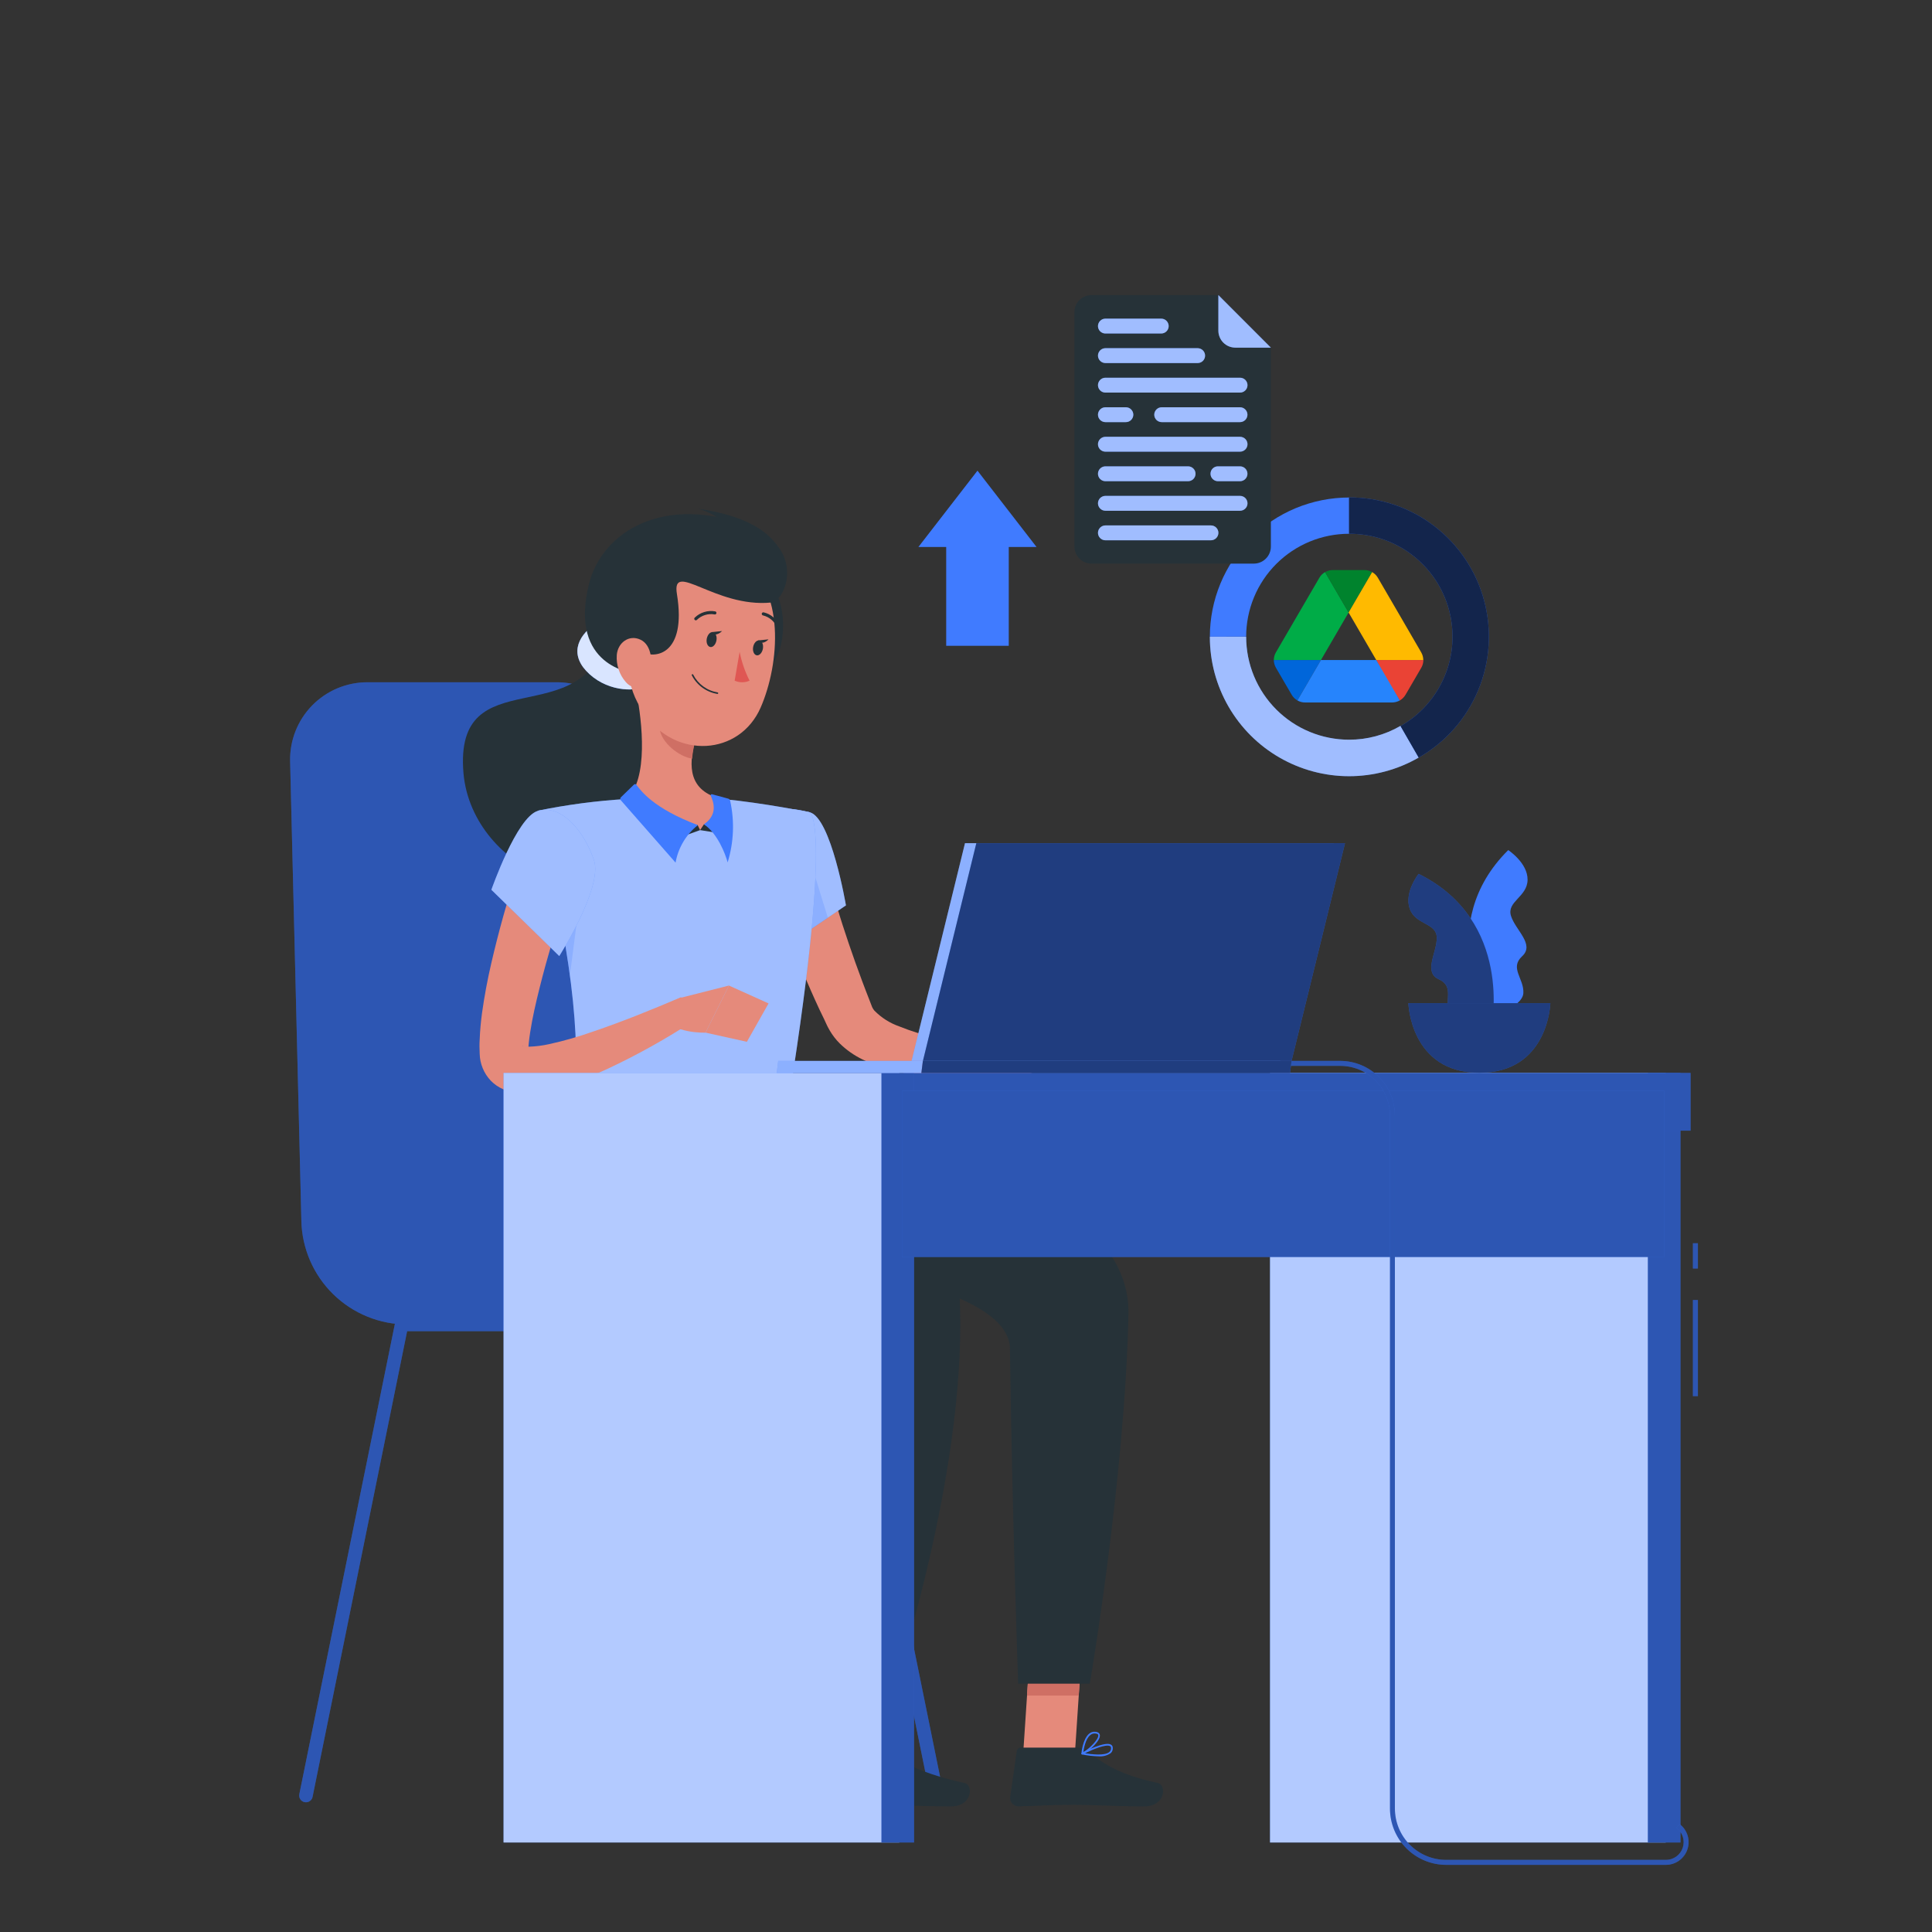 <svg xmlns="http://www.w3.org/2000/svg" xmlns:xlink="http://www.w3.org/1999/xlink" width="900" zoomAndPan="magnify" viewBox="0 0 675 675" height="900" preserveAspectRatio="xMidYMid meet" version="1.0"><rect x="0" y="0" width="675" height="675" fill="#333333" stroke="none"/><defs><filter x="0%" y="0%" width="100%" height="100%" id="4d2b95e72e"><feColorMatrix values="0 0 0 0 1 0 0 0 0 1 0 0 0 0 1 0 0 0 1 0" color-interpolation-filters="sRGB"/></filter><mask id="a012f9d41f"><g filter="url(#4d2b95e72e)"><rect x="-67.5" width="810" fill="#000000" y="-67.5" height="810" fill-opacity="0.3"/></g></mask><clipPath id="edb6d914e8"><path d="M 0.148 2 L 147 2 L 147 227 L 0.148 227 Z M 0.148 2 " clip-rule="nonzero"/></clipPath><clipPath id="5be935209a"><rect x="0" width="230" y="0" height="396"/></clipPath></defs><path fill="#407bff" d="M 327.332 629.531 C 327.059 629.531 326.797 629.484 326.539 629.395 C 326.281 629.301 326.051 629.168 325.84 628.996 C 325.629 628.824 325.453 628.621 325.312 628.387 C 325.172 628.156 325.074 627.906 325.02 627.637 L 292.012 465.086 L 234.52 465.086 L 201.508 627.637 C 201.43 627.926 201.301 628.191 201.121 628.434 C 200.941 628.672 200.723 628.871 200.469 629.031 C 200.211 629.188 199.938 629.293 199.641 629.344 C 199.348 629.398 199.051 629.395 198.758 629.332 C 198.465 629.273 198.191 629.164 197.938 629 C 197.688 628.836 197.477 628.633 197.301 628.387 C 197.129 628.141 197.004 627.875 196.934 627.582 C 196.859 627.293 196.844 626.996 196.887 626.699 L 230.281 462.254 C 230.336 461.984 230.434 461.738 230.574 461.504 C 230.715 461.273 230.891 461.07 231.102 460.898 C 231.312 460.727 231.543 460.594 231.801 460.5 C 232.055 460.406 232.316 460.359 232.59 460.359 L 293.922 460.359 C 294.195 460.359 294.457 460.406 294.715 460.496 C 294.969 460.59 295.203 460.723 295.414 460.895 C 295.625 461.066 295.801 461.27 295.941 461.504 C 296.082 461.734 296.18 461.984 296.23 462.254 L 329.645 626.699 C 329.703 627.008 329.703 627.312 329.645 627.617 C 329.586 627.926 329.469 628.211 329.297 628.469 C 329.125 628.73 328.906 628.949 328.648 629.121 C 328.391 629.297 328.105 629.418 327.801 629.48 Z M 327.332 629.531 " fill-opacity="1" fill-rule="nonzero"/><path fill="#407bff" d="M 235.059 629.531 C 234.785 629.531 234.523 629.48 234.266 629.391 C 234.012 629.297 233.777 629.164 233.566 628.992 C 233.359 628.82 233.184 628.617 233.043 628.387 C 232.898 628.152 232.801 627.902 232.746 627.637 L 199.734 465.086 L 142.242 465.086 L 109.234 627.637 C 109.188 627.961 109.082 628.262 108.914 628.543 C 108.742 628.82 108.527 629.055 108.262 629.246 C 107.992 629.434 107.699 629.562 107.383 629.629 C 107.062 629.699 106.742 629.699 106.422 629.633 C 106.102 629.57 105.809 629.445 105.539 629.258 C 105.273 629.07 105.051 628.836 104.879 628.559 C 104.707 628.281 104.602 627.98 104.555 627.656 C 104.508 627.336 104.527 627.016 104.609 626.699 L 138.023 462.254 C 138.074 461.984 138.172 461.734 138.312 461.504 C 138.453 461.27 138.629 461.066 138.84 460.895 C 139.051 460.723 139.285 460.59 139.539 460.496 C 139.797 460.406 140.062 460.359 140.332 460.359 L 201.664 460.359 C 201.934 460.359 202.199 460.406 202.453 460.496 C 202.707 460.59 202.941 460.723 203.148 460.895 C 203.359 461.066 203.531 461.27 203.672 461.504 C 203.809 461.738 203.906 461.984 203.957 462.254 L 237.367 626.699 C 237.43 627.008 237.43 627.312 237.371 627.617 C 237.309 627.926 237.195 628.211 237.02 628.469 C 236.848 628.73 236.633 628.949 236.375 629.121 C 236.113 629.297 235.832 629.418 235.527 629.48 Z M 235.059 629.531 " fill-opacity="1" fill-rule="nonzero"/><path fill="#407bff" d="M 247.965 462.738 L 142.332 462.738 C 141.133 462.738 139.938 462.68 138.746 462.566 C 137.555 462.449 136.371 462.277 135.195 462.047 C 134.02 461.816 132.859 461.527 131.711 461.188 C 130.562 460.844 129.434 460.445 128.324 459.992 C 127.219 459.539 126.133 459.035 125.074 458.477 C 124.012 457.918 122.98 457.312 121.98 456.652 C 120.98 455.996 120.012 455.289 119.082 454.539 C 118.148 453.789 117.254 452.992 116.398 452.156 C 115.543 451.316 114.73 450.438 113.961 449.523 C 113.191 448.605 112.465 447.652 111.789 446.664 C 111.109 445.676 110.48 444.66 109.902 443.613 C 109.324 442.562 108.797 441.488 108.32 440.391 C 107.844 439.289 107.426 438.172 107.059 437.031 C 106.691 435.891 106.383 434.734 106.125 433.562 C 105.871 432.395 105.676 431.215 105.535 430.023 C 105.395 428.836 105.312 427.641 105.289 426.445 L 101.363 265.906 C 101.344 265.012 101.371 264.117 101.441 263.227 C 101.512 262.332 101.625 261.445 101.785 260.566 C 101.941 259.684 102.145 258.812 102.391 257.953 C 102.637 257.094 102.922 256.246 103.254 255.414 C 103.582 254.582 103.953 253.766 104.363 252.973 C 104.773 252.176 105.223 251.402 105.711 250.652 C 106.199 249.902 106.723 249.176 107.281 248.48 C 107.84 247.781 108.434 247.113 109.059 246.473 C 109.688 245.832 110.344 245.227 111.027 244.652 C 111.715 244.078 112.43 243.539 113.168 243.035 C 113.91 242.531 114.672 242.066 115.461 241.641 C 116.246 241.211 117.051 240.824 117.875 240.477 C 118.703 240.133 119.543 239.824 120.398 239.562 C 121.254 239.301 122.121 239.078 122.996 238.902 C 123.875 238.723 124.758 238.59 125.648 238.5 C 126.539 238.414 127.434 238.367 128.328 238.367 L 194.559 238.367 C 195.379 238.367 196.195 238.406 197.012 238.48 C 197.828 238.555 198.641 238.668 199.445 238.816 C 200.254 238.965 201.051 239.152 201.84 239.371 C 202.629 239.594 203.406 239.852 204.172 240.145 C 204.938 240.438 205.691 240.762 206.426 241.125 C 207.164 241.484 207.879 241.879 208.582 242.305 C 209.281 242.73 209.961 243.188 210.621 243.676 C 211.277 244.164 211.914 244.684 212.523 245.23 C 213.137 245.773 213.723 246.348 214.281 246.949 C 214.84 247.547 215.371 248.172 215.875 248.82 C 216.375 249.465 216.848 250.137 217.289 250.828 C 217.73 251.516 218.141 252.227 218.52 252.957 C 218.895 253.684 219.238 254.426 219.547 255.188 C 219.855 255.945 220.129 256.719 220.371 257.504 C 220.609 258.285 220.812 259.082 220.977 259.883 C 221.145 260.688 221.273 261.496 221.367 262.309 Z M 247.965 462.738 " fill-opacity="1" fill-rule="nonzero"/><path fill="#407bff" d="M 190.352 442.41 L 293.73 442.41 C 294.68 442.41 295.621 442.504 296.555 442.688 C 297.484 442.875 298.391 443.148 299.27 443.512 C 300.148 443.875 300.98 444.32 301.77 444.852 C 302.562 445.379 303.293 445.977 303.965 446.648 C 304.637 447.32 305.234 448.051 305.766 448.844 C 306.293 449.633 306.738 450.469 307.102 451.344 C 307.465 452.223 307.738 453.129 307.926 454.059 C 308.109 454.992 308.203 455.934 308.203 456.883 L 308.203 457.387 C 308.203 457.73 308.168 458.07 308.102 458.402 C 308.035 458.738 307.938 459.066 307.805 459.383 C 307.676 459.699 307.516 460 307.324 460.281 C 307.133 460.566 306.918 460.832 306.676 461.074 C 306.434 461.316 306.172 461.531 305.887 461.723 C 305.602 461.91 305.301 462.07 304.984 462.203 C 304.668 462.332 304.344 462.434 304.008 462.5 C 303.672 462.566 303.332 462.598 302.992 462.598 L 190.352 462.598 Z M 190.352 442.41 " fill-opacity="1" fill-rule="nonzero"/><g mask="url(#a012f9d41f)"><g transform="matrix(1, 0, 0, 1, 101, 236)"><g clip-path="url(#5be935209a)"><path fill="#000000" d="M 226.332 393.531 C 226.059 393.531 225.797 393.484 225.539 393.395 C 225.281 393.301 225.051 393.168 224.84 392.996 C 224.629 392.824 224.453 392.621 224.312 392.387 C 224.172 392.156 224.074 391.906 224.02 391.637 L 191.012 229.086 L 133.52 229.086 L 100.508 391.637 C 100.43 391.926 100.301 392.191 100.121 392.434 C 99.941 392.672 99.723 392.871 99.469 393.031 C 99.211 393.188 98.938 393.293 98.641 393.344 C 98.348 393.398 98.051 393.395 97.758 393.332 C 97.465 393.273 97.191 393.164 96.938 393 C 96.688 392.836 96.477 392.633 96.301 392.387 C 96.129 392.141 96.004 391.875 95.934 391.582 C 95.859 391.293 95.844 390.996 95.887 390.699 L 129.281 226.254 C 129.336 225.984 129.434 225.738 129.574 225.504 C 129.715 225.273 129.891 225.07 130.102 224.898 C 130.312 224.727 130.543 224.594 130.801 224.5 C 131.055 224.406 131.316 224.359 131.59 224.359 L 192.922 224.359 C 193.195 224.359 193.457 224.406 193.715 224.496 C 193.969 224.59 194.203 224.723 194.414 224.895 C 194.625 225.066 194.801 225.27 194.941 225.504 C 195.082 225.734 195.18 225.984 195.23 226.254 L 228.645 390.699 C 228.703 391.008 228.703 391.312 228.645 391.617 C 228.586 391.926 228.469 392.211 228.297 392.469 C 228.125 392.73 227.906 392.949 227.648 393.121 C 227.391 393.297 227.105 393.418 226.801 393.48 Z M 226.332 393.531 " fill-opacity="1" fill-rule="nonzero"/><path fill="#000000" d="M 134.059 393.531 C 133.785 393.531 133.523 393.48 133.266 393.391 C 133.012 393.297 132.777 393.164 132.566 392.992 C 132.359 392.82 132.184 392.617 132.043 392.387 C 131.898 392.152 131.801 391.902 131.746 391.637 L 98.734 229.086 L 41.242 229.086 L 8.234 391.637 C 8.188 391.961 8.082 392.262 7.914 392.543 C 7.742 392.82 7.527 393.055 7.262 393.246 C 6.992 393.434 6.699 393.562 6.383 393.629 C 6.062 393.699 5.742 393.699 5.422 393.633 C 5.102 393.57 4.809 393.445 4.539 393.258 C 4.273 393.07 4.051 392.836 3.879 392.559 C 3.707 392.281 3.602 391.98 3.555 391.656 C 3.508 391.336 3.527 391.016 3.609 390.699 L 37.023 226.254 C 37.074 225.984 37.172 225.734 37.312 225.504 C 37.453 225.27 37.629 225.066 37.84 224.895 C 38.051 224.723 38.285 224.59 38.539 224.496 C 38.797 224.406 39.062 224.359 39.332 224.359 L 100.664 224.359 C 100.934 224.359 101.199 224.406 101.453 224.496 C 101.707 224.59 101.941 224.723 102.148 224.895 C 102.359 225.066 102.531 225.27 102.672 225.504 C 102.809 225.738 102.906 225.984 102.957 226.254 L 136.367 390.699 C 136.43 391.008 136.43 391.312 136.371 391.617 C 136.309 391.926 136.195 392.211 136.02 392.469 C 135.848 392.73 135.633 392.949 135.375 393.121 C 135.113 393.297 134.832 393.418 134.527 393.48 Z M 134.059 393.531 " fill-opacity="1" fill-rule="nonzero"/><g clip-path="url(#edb6d914e8)"><path fill="#000000" d="M 146.965 226.738 L 41.332 226.738 C 40.133 226.738 38.938 226.68 37.746 226.566 C 36.555 226.449 35.371 226.277 34.195 226.047 C 33.02 225.816 31.859 225.527 30.711 225.188 C 29.562 224.844 28.434 224.445 27.324 223.992 C 26.219 223.539 25.133 223.035 24.074 222.477 C 23.012 221.918 21.98 221.312 20.98 220.652 C 19.98 219.996 19.012 219.289 18.082 218.539 C 17.148 217.789 16.254 216.992 15.398 216.156 C 14.543 215.316 13.73 214.438 12.961 213.523 C 12.191 212.605 11.465 211.652 10.789 210.664 C 10.109 209.676 9.48 208.66 8.902 207.613 C 8.324 206.562 7.797 205.488 7.32 204.391 C 6.844 203.289 6.426 202.172 6.059 201.031 C 5.691 199.891 5.383 198.734 5.125 197.562 C 4.871 196.395 4.676 195.215 4.535 194.023 C 4.395 192.836 4.312 191.641 4.289 190.445 L 0.363 29.906 C 0.344 29.012 0.371 28.117 0.441 27.227 C 0.512 26.332 0.625 25.445 0.785 24.566 C 0.941 23.684 1.145 22.812 1.391 21.953 C 1.637 21.094 1.922 20.246 2.254 19.414 C 2.582 18.582 2.953 17.766 3.363 16.973 C 3.773 16.176 4.223 15.402 4.711 14.652 C 5.199 13.902 5.723 13.176 6.281 12.48 C 6.84 11.781 7.434 11.113 8.059 10.473 C 8.688 9.832 9.344 9.227 10.027 8.652 C 10.715 8.078 11.43 7.539 12.168 7.035 C 12.91 6.531 13.672 6.066 14.461 5.641 C 15.246 5.211 16.051 4.824 16.875 4.477 C 17.703 4.133 18.543 3.824 19.398 3.562 C 20.254 3.301 21.121 3.078 21.996 2.902 C 22.875 2.723 23.758 2.59 24.648 2.5 C 25.539 2.414 26.434 2.367 27.328 2.367 L 93.559 2.367 C 94.379 2.367 95.195 2.406 96.012 2.48 C 96.828 2.555 97.641 2.668 98.445 2.816 C 99.254 2.965 100.051 3.152 100.84 3.371 C 101.629 3.594 102.406 3.852 103.172 4.145 C 103.938 4.438 104.691 4.762 105.426 5.125 C 106.164 5.484 106.879 5.879 107.582 6.305 C 108.281 6.73 108.961 7.188 109.621 7.676 C 110.277 8.164 110.914 8.684 111.523 9.23 C 112.137 9.773 112.723 10.348 113.281 10.949 C 113.84 11.547 114.371 12.172 114.875 12.82 C 115.375 13.465 115.848 14.137 116.289 14.828 C 116.73 15.516 117.141 16.227 117.52 16.957 C 117.895 17.684 118.238 18.426 118.547 19.188 C 118.855 19.945 119.129 20.719 119.371 21.504 C 119.609 22.285 119.812 23.082 119.977 23.883 C 120.145 24.688 120.273 25.496 120.367 26.309 Z M 146.965 226.738 " fill-opacity="1" fill-rule="nonzero"/></g><path fill="#000000" d="M 89.352 206.41 L 192.73 206.41 C 193.68 206.41 194.621 206.504 195.555 206.688 C 196.484 206.875 197.391 207.148 198.27 207.512 C 199.148 207.875 199.98 208.32 200.77 208.852 C 201.562 209.379 202.293 209.977 202.965 210.648 C 203.637 211.32 204.234 212.051 204.766 212.844 C 205.293 213.633 205.738 214.469 206.102 215.344 C 206.465 216.223 206.738 217.129 206.926 218.059 C 207.109 218.992 207.203 219.934 207.203 220.883 L 207.203 221.387 C 207.203 221.73 207.168 222.07 207.102 222.402 C 207.035 222.738 206.938 223.066 206.805 223.383 C 206.676 223.699 206.516 224 206.324 224.281 C 206.133 224.566 205.918 224.832 205.676 225.074 C 205.434 225.316 205.172 225.531 204.887 225.723 C 204.602 225.91 204.301 226.07 203.984 226.203 C 203.668 226.332 203.344 226.434 203.008 226.5 C 202.672 226.566 202.332 226.602 201.992 226.602 L 89.352 226.602 Z M 89.352 206.41 " fill-opacity="1" fill-rule="nonzero"/></g></g></g><path fill="#263238" d="M 218.57 229.508 C 218.57 229.508 233.336 248.793 223.781 287.188 C 214.227 325.586 164.918 304.738 161.93 270.129 C 158.453 229.332 204.254 257.461 212.312 221.184 Z M 218.57 229.508 " fill-opacity="1" fill-rule="nonzero"/><path fill="#407bff" d="M 207.848 218.059 C 201.438 222.574 198.902 229.141 205.988 235.57 C 213.078 242 223.191 241.789 226.25 239.148 C 229.305 236.508 228.699 223.094 228.699 223.094 Z M 207.848 218.059 " fill-opacity="1" fill-rule="nonzero"/><path fill="#ffffff" d="M 207.848 218.059 C 201.438 222.574 198.902 229.141 205.988 235.57 C 213.078 242 223.191 241.789 226.25 239.148 C 229.305 236.508 228.699 223.094 228.699 223.094 Z M 207.848 218.059 " fill-opacity="0.8" fill-rule="nonzero"/><path fill="#e58a7b" d="M 288.812 303.52 C 288.988 304.305 289.281 305.52 289.559 306.543 L 290.395 309.809 C 290.984 312 291.629 314.188 292.305 316.379 C 293.59 320.789 295.016 325.188 296.512 329.582 C 298.004 333.977 299.531 338.27 301.199 342.719 C 302.02 344.891 302.836 347.078 303.703 349.25 L 304.711 351.855 C 304.914 352.305 305.172 352.715 305.492 353.09 C 308 355.625 310.934 357.477 314.301 358.648 C 318.367 360.285 322.535 361.582 326.812 362.543 C 331.223 363.566 335.758 364.418 340.344 365.129 C 344.934 365.844 349.641 366.414 354.156 366.867 L 354.312 376.215 C 344.375 377.242 334.438 377.242 324.5 376.215 C 319.309 375.68 314.207 374.688 309.191 373.242 C 306.477 372.426 303.848 371.387 301.305 370.133 C 298.363 368.703 295.723 366.844 293.383 364.559 C 292.027 363.207 290.871 361.707 289.906 360.059 C 289.648 359.641 289.422 359.172 289.18 358.738 L 288.727 357.797 L 287.926 356.062 C 286.852 353.855 285.773 351.648 284.781 349.406 C 282.766 344.922 280.805 340.406 279.051 335.801 C 277.293 331.199 275.574 326.559 274.113 321.902 C 273.402 319.504 272.707 317.125 272.066 314.676 L 271.109 311.008 C 270.832 309.688 270.57 308.594 270.293 307.031 Z M 288.812 303.52 " fill-opacity="1" fill-rule="nonzero"/><path fill="#407bff" d="M 282.906 283.785 C 290.359 285.676 295.555 316.324 295.555 316.324 L 275.035 330.227 C 275.035 330.227 255.352 299.301 261.137 291.117 C 267.062 282.707 272.031 281.074 282.906 283.785 Z M 282.906 283.785 " fill-opacity="1" fill-rule="nonzero"/><path fill="#ffffff" d="M 282.906 283.785 C 290.359 285.676 295.555 316.324 295.555 316.324 L 275.035 330.227 C 275.035 330.227 255.352 299.301 261.137 291.117 C 267.062 282.707 272.031 281.074 282.906 283.785 Z M 282.906 283.785 " fill-opacity="0.5" fill-rule="nonzero"/><path fill="#407bff" d="M 280.23 291.496 L 262.387 305.641 C 265.867 314.25 270.078 322.484 275.02 330.348 L 289.246 320.668 Z M 280.23 291.496 " fill-opacity="0.2" fill-rule="nonzero"/><path fill="#407bff" d="M 282.906 283.785 C 282.906 283.785 291.594 286.809 274.219 392.844 L 200.863 392.844 C 202.098 362.977 202.133 344.559 187.867 283.246 C 198.152 281.125 208.539 279.762 219.02 279.145 C 230.133 278.352 241.25 278.352 252.363 279.145 C 266.68 280.516 282.906 283.785 282.906 283.785 Z M 282.906 283.785 " fill-opacity="1" fill-rule="nonzero"/><path fill="#ffffff" d="M 282.906 283.785 C 282.906 283.785 291.594 286.809 274.219 392.844 L 200.863 392.844 C 202.098 362.977 202.133 344.559 187.867 283.246 C 198.152 281.125 208.539 279.762 219.02 279.145 C 230.133 278.352 241.25 278.352 252.363 279.145 C 266.68 280.516 282.906 283.785 282.906 283.785 Z M 282.906 283.785 " fill-opacity="0.5" fill-rule="nonzero"/><path fill="#e58a7b" d="M 351.465 366.781 L 364.27 353.785 L 366.008 372.098 C 366.008 372.098 356.398 378.594 349.762 375.102 Z M 351.465 366.781 " fill-opacity="1" fill-rule="nonzero"/><path fill="#e58a7b" d="M 379.387 351.855 L 379.957 367.25 L 365.988 372.098 L 364.305 353.785 Z M 379.387 351.855 " fill-opacity="1" fill-rule="nonzero"/><path fill="#e58a7b" d="M 357.477 612.68 L 375.547 612.68 L 378.324 570.824 L 360.258 570.824 Z M 357.477 612.68 " fill-opacity="1" fill-rule="nonzero"/><path fill="#e58a7b" d="M 287.543 612.68 L 305.613 612.68 L 311.418 570.824 L 293.348 570.824 Z M 287.543 612.68 " fill-opacity="1" fill-rule="nonzero"/><path fill="#263238" d="M 306.742 610.578 L 286.434 610.578 C 286.258 610.574 286.09 610.602 285.922 610.66 C 285.758 610.719 285.609 610.805 285.477 610.918 C 285.344 611.031 285.234 611.164 285.152 611.32 C 285.066 611.473 285.016 611.637 284.992 611.809 L 282.68 627.883 C 282.637 628.293 282.684 628.691 282.809 629.086 C 282.938 629.477 283.141 629.824 283.418 630.133 C 283.695 630.438 284.02 630.676 284.398 630.844 C 284.773 631.012 285.168 631.094 285.582 631.094 C 292.652 630.973 296.008 630.555 304.988 630.555 C 310.48 630.555 324.57 631.129 332.16 631.129 C 339.754 631.129 340.152 623.625 336.992 622.945 C 322.832 619.891 314.527 615.703 309.75 611.688 C 308.883 610.949 307.883 610.578 306.742 610.578 Z M 306.742 610.578 " fill-opacity="1" fill-rule="nonzero"/><path fill="#263238" d="M 376.953 610.578 L 356.676 610.578 C 356.316 610.574 356 610.688 355.723 610.922 C 355.449 611.156 355.289 611.453 355.234 611.809 L 352.926 627.883 C 352.883 628.293 352.926 628.691 353.055 629.086 C 353.184 629.477 353.387 629.824 353.66 630.133 C 353.938 630.438 354.266 630.676 354.641 630.844 C 355.02 631.012 355.414 631.094 355.824 631.094 C 362.898 630.973 366.25 630.555 375.234 630.555 C 380.742 630.555 392.086 631.129 399.68 631.129 C 407.27 631.129 407.672 623.625 404.508 622.945 C 390.348 619.891 384.77 615.703 380.012 611.688 C 379.129 610.941 378.109 610.57 376.953 610.578 Z M 376.953 610.578 " fill-opacity="1" fill-rule="nonzero"/><path fill="#263238" d="M 268.504 205.113 C 275 205.531 278.301 238.125 259.242 236.23 C 240.184 234.336 268.504 205.113 268.504 205.113 Z M 268.504 205.113 " fill-opacity="1" fill-rule="nonzero"/><path fill="#cf6f64" d="M 378.324 570.824 L 376.883 592.402 L 358.812 592.402 L 360.238 570.824 Z M 378.324 570.824 " fill-opacity="1" fill-rule="nonzero"/><path fill="#cf6f64" d="M 293.348 570.824 L 311.434 570.824 L 308.43 592.402 L 290.344 592.402 Z M 293.348 570.824 " fill-opacity="1" fill-rule="nonzero"/><path fill="#407bff" d="M 195.199 317.332 C 196.938 326.23 198.172 333.91 199.109 340.824 L 203.402 307.621 Z M 195.199 317.332 " fill-opacity="0.2" fill-rule="nonzero"/><path fill="#e58a7b" d="M 222.32 241.688 C 224.426 252.406 226.527 272.055 219.02 279.215 C 219.02 279.215 221.957 290.09 241.887 290.09 C 263.793 290.09 252.309 279.215 252.309 279.215 C 240.34 276.363 240.652 267.488 242.738 259.164 Z M 222.32 241.688 " fill-opacity="1" fill-rule="nonzero"/><path fill="#263238" d="M 237.926 292.418 L 244.598 290.02 L 243.711 288.195 Z M 237.926 292.418 " fill-opacity="1" fill-rule="nonzero"/><path fill="#263238" d="M 250.867 291.027 L 244.598 290.02 L 245.949 287.988 Z M 250.867 291.027 " fill-opacity="1" fill-rule="nonzero"/><path fill="#407bff" d="M 221.453 274.16 L 216.918 278.57 C 216.777 278.715 216.707 278.891 216.707 279.094 C 216.707 279.297 216.777 279.469 216.918 279.613 L 236.031 301.383 C 236.484 298.797 237.383 296.379 238.723 294.121 C 240.062 291.863 241.762 289.918 243.812 288.285 C 228.004 282.309 223.887 276.121 222.477 274.383 C 222.445 274.281 222.387 274.195 222.309 274.121 C 222.23 274.047 222.137 274 222.031 273.977 C 221.926 273.953 221.82 273.957 221.719 273.992 C 221.613 274.023 221.527 274.078 221.453 274.16 Z M 221.453 274.16 " fill-opacity="1" fill-rule="nonzero"/><path fill="#407bff" d="M 248.766 277.496 L 254.395 279.023 C 254.766 279.125 254.996 279.363 255.09 279.734 C 255.887 283.305 256.207 286.918 256.062 290.574 C 255.914 294.227 255.301 297.801 254.223 301.297 C 253.422 298.344 250.746 291.273 245.949 287.988 C 251.164 284.391 249.062 279.754 248.312 278 C 248.262 277.855 248.285 277.723 248.387 277.609 C 248.492 277.496 248.617 277.457 248.766 277.496 Z M 248.766 277.496 " fill-opacity="1" fill-rule="nonzero"/><path fill="#cf6f64" d="M 230.68 248.809 L 242.84 259.148 C 242.336 261.086 241.992 263.055 241.816 265.055 C 237.246 264.395 230.973 259.391 230.488 254.629 C 230.188 252.676 230.25 250.738 230.68 248.809 Z M 230.68 248.809 " fill-opacity="1" fill-rule="nonzero"/><path fill="#e58a7b" d="M 221.156 213.434 C 219.09 231.242 217.82 238.75 225.121 249.383 C 236.066 265.383 258.41 264.027 265.758 247.195 C 272.379 232.043 274.637 205.496 258.652 195.348 C 258.215 195.07 257.77 194.805 257.312 194.555 C 256.859 194.305 256.398 194.066 255.93 193.844 C 255.461 193.625 254.984 193.418 254.504 193.227 C 254.02 193.035 253.531 192.859 253.039 192.699 C 252.547 192.539 252.047 192.395 251.543 192.266 C 251.043 192.141 250.535 192.027 250.027 191.93 C 249.516 191.836 249.004 191.754 248.488 191.691 C 247.973 191.629 247.457 191.578 246.941 191.551 C 246.422 191.52 245.902 191.504 245.387 191.508 C 244.867 191.508 244.348 191.527 243.832 191.562 C 243.312 191.598 242.797 191.648 242.281 191.719 C 241.77 191.785 241.258 191.871 240.746 191.969 C 240.238 192.07 239.734 192.188 239.23 192.32 C 238.73 192.453 238.234 192.602 237.742 192.766 C 237.25 192.93 236.762 193.109 236.281 193.305 C 235.801 193.5 235.328 193.711 234.859 193.938 C 234.395 194.16 233.934 194.402 233.48 194.656 C 233.031 194.91 232.586 195.18 232.152 195.461 C 231.715 195.746 231.293 196.043 230.875 196.352 C 230.461 196.66 230.055 196.984 229.656 197.32 C 229.262 197.656 228.879 198.004 228.504 198.363 C 228.133 198.723 227.77 199.094 227.418 199.48 C 227.07 199.863 226.734 200.254 226.41 200.66 C 226.082 201.066 225.773 201.48 225.473 201.902 C 225.176 202.328 224.891 202.762 224.621 203.203 C 224.352 203.648 224.094 204.098 223.852 204.555 C 223.609 205.016 223.383 205.48 223.168 205.953 C 222.957 206.43 222.762 206.906 222.578 207.395 C 222.398 207.879 222.23 208.371 222.078 208.867 C 221.93 209.363 221.793 209.863 221.676 210.371 C 221.559 210.875 221.453 211.383 221.367 211.895 C 221.281 212.406 221.211 212.918 221.156 213.434 Z M 221.156 213.434 " fill-opacity="1" fill-rule="nonzero"/><path fill="#263238" d="M 261.883 184.02 C 232.434 172.398 210.316 185.516 205.746 204.156 C 198.57 233.102 221.488 235.137 221.488 235.137 L 224.355 227.734 C 228.473 230.219 239.992 229.125 236.516 207.633 C 234.465 195.469 249.859 212.41 269.391 210.516 C 274.582 210.012 281.691 191.84 261.883 184.02 Z M 261.883 184.02 " fill-opacity="1" fill-rule="nonzero"/><path fill="#263238" d="M 271.906 191.18 C 268.035 185.219 260.109 180.113 243.691 177.695 C 243.691 177.695 252.223 179.625 254.984 185.863 C 257.75 192.102 276.582 198.355 271.906 191.18 Z M 271.906 191.18 " fill-opacity="1" fill-rule="nonzero"/><path fill="#e58a7b" d="M 215.492 228.848 C 215.371 230.574 215.586 232.262 216.137 233.906 C 216.688 235.551 217.535 237.027 218.672 238.332 C 221.715 241.809 225.711 239.672 226.961 235.5 C 228.074 231.73 227.848 225.406 223.781 223.496 C 219.715 221.582 215.824 224.605 215.492 228.848 Z M 215.492 228.848 " fill-opacity="1" fill-rule="nonzero"/><path fill="#263238" d="M 274.27 392.91 C 274.27 392.91 395.438 404.188 394.258 459.281 C 393.023 516.617 380.758 588.234 380.758 588.234 L 355.723 588.234 C 355.723 588.234 353.586 527.633 352.855 471.184 C 352.488 441.785 235.406 435.895 235.406 435.895 L 220.289 392.91 Z M 274.27 392.91 " fill-opacity="1" fill-rule="nonzero"/><path fill="#263238" d="M 254.883 392.91 C 254.883 392.91 333.188 418.887 335.168 451.027 C 338.801 510.207 312.789 588.285 312.789 588.285 L 288.137 588.285 C 288.137 588.285 289.543 536.512 292.48 482.895 C 296.199 415.516 177.324 481.953 200.863 392.965 Z M 254.883 392.91 " fill-opacity="1" fill-rule="nonzero"/><path fill="#263238" d="M 246.926 223.148 C 246.664 224.574 247.219 225.875 248.156 226.051 C 249.094 226.223 250.051 225.18 250.312 223.754 C 250.574 222.332 250.016 221.012 249.078 220.855 C 248.141 220.699 247.219 221.707 246.926 223.148 Z M 246.926 223.148 " fill-opacity="1" fill-rule="nonzero"/><path fill="#263238" d="M 263.133 226.051 C 262.875 227.473 263.43 228.777 264.367 228.949 C 265.305 229.125 266.277 228.082 266.539 226.656 C 266.801 225.234 266.242 223.91 265.305 223.754 C 264.367 223.598 263.395 224.605 263.133 226.051 Z M 263.133 226.051 " fill-opacity="1" fill-rule="nonzero"/><path fill="#263238" d="M 264.871 223.754 L 268.504 223.375 C 268.504 223.375 266.332 225.754 264.871 223.754 Z M 264.871 223.754 " fill-opacity="1" fill-rule="nonzero"/><path fill="#df5753" d="M 258.41 227.734 C 259.105 231.254 260.266 234.609 261.883 237.812 C 261.055 238.188 260.188 238.375 259.277 238.375 C 258.367 238.375 257.5 238.188 256.672 237.812 Z M 258.41 227.734 " fill-opacity="1" fill-rule="nonzero"/><path fill="#263238" d="M 250.695 242.449 C 249.742 242.301 248.816 242.039 247.926 241.672 C 247.035 241.301 246.195 240.836 245.414 240.27 C 244.633 239.703 243.93 239.055 243.301 238.32 C 242.672 237.59 242.137 236.793 241.695 235.934 C 241.664 235.867 241.66 235.797 241.688 235.723 C 241.715 235.652 241.766 235.602 241.832 235.57 C 242.004 235.512 242.125 235.562 242.199 235.727 C 242.617 236.539 243.121 237.289 243.715 237.984 C 244.309 238.676 244.973 239.289 245.711 239.828 C 246.449 240.363 247.238 240.809 248.082 241.16 C 248.922 241.512 249.793 241.762 250.695 241.91 C 250.871 241.953 250.945 242.062 250.922 242.242 C 250.891 242.363 250.816 242.43 250.695 242.449 Z M 250.695 242.449 " fill-opacity="1" fill-rule="nonzero"/><path fill="#263238" d="M 243.117 216.738 C 242.957 216.742 242.824 216.684 242.719 216.562 C 242.609 216.461 242.551 216.332 242.551 216.18 C 242.551 216.027 242.609 215.902 242.719 215.797 C 243.668 214.871 244.777 214.215 246.051 213.828 C 247.32 213.441 248.605 213.367 249.914 213.609 C 250.055 213.652 250.16 213.734 250.234 213.863 C 250.309 213.992 250.328 214.125 250.293 214.27 C 250.262 214.418 250.18 214.531 250.047 214.609 C 249.918 214.688 249.781 214.707 249.633 214.668 C 248.508 214.469 247.398 214.539 246.309 214.883 C 245.215 215.223 244.262 215.793 243.449 216.598 C 243.355 216.68 243.242 216.727 243.117 216.738 Z M 243.117 216.738 " fill-opacity="1" fill-rule="nonzero"/><path fill="#263238" d="M 271.996 219.586 C 271.75 219.594 271.582 219.484 271.492 219.254 C 271.059 218.199 270.414 217.297 269.551 216.547 C 268.688 215.801 267.699 215.289 266.59 215.016 C 266.445 214.988 266.328 214.918 266.238 214.793 C 266.152 214.672 266.117 214.539 266.141 214.391 C 266.168 214.238 266.242 214.121 266.367 214.031 C 266.492 213.945 266.633 213.914 266.781 213.938 C 268.074 214.238 269.223 214.82 270.23 215.684 C 271.238 216.543 271.988 217.59 272.48 218.82 C 272.543 218.961 272.547 219.102 272.492 219.242 C 272.438 219.387 272.34 219.488 272.203 219.551 Z M 271.996 219.586 " fill-opacity="1" fill-rule="nonzero"/><path fill="#e58a7b" d="M 198.832 309.465 C 197.25 314.676 195.547 319.887 194.035 325.238 C 192.523 330.59 190.926 335.801 189.555 341.102 C 188.18 346.402 186.879 351.648 185.906 356.738 C 185.438 359.309 185.004 361.863 184.758 364.262 C 184.621 365.461 184.551 366.59 184.531 367.633 C 184.531 367.875 184.531 367.633 184.359 367.23 C 184.145 366.758 183.855 366.336 183.492 365.965 C 182.605 365.199 182.273 365.34 182.676 365.461 C 183.406 365.637 184.145 365.715 184.898 365.688 C 187.242 365.605 189.559 365.309 191.848 364.801 C 197.027 363.66 202.117 362.207 207.121 360.438 C 217.387 356.965 227.812 352.727 237.957 348.398 L 242.441 356.582 C 232.805 362.902 222.766 368.508 212.332 373.398 C 206.93 375.949 201.375 378.109 195.668 379.883 C 192.488 380.848 189.246 381.504 185.941 381.844 C 183.871 382.055 181.809 382.004 179.754 381.688 C 178.391 381.484 177.078 381.105 175.812 380.559 C 174.168 379.848 172.719 378.852 171.469 377.57 C 170.262 376.301 169.328 374.855 168.66 373.238 C 167.992 371.621 167.637 369.938 167.594 368.188 C 167.508 366.449 167.488 364.715 167.594 363.148 C 167.715 359.934 168.012 356.895 168.41 353.922 C 169.242 347.98 170.32 342.25 171.641 336.551 C 172.961 330.852 174.367 325.344 175.914 319.816 C 177.461 314.293 179.129 308.871 181.129 303.348 Z M 198.832 309.465 " fill-opacity="1" fill-rule="nonzero"/><path fill="#407bff" d="M 312.93 613.617 C 311.324 613.578 309.742 613.355 308.184 612.957 C 308.055 612.93 307.977 612.852 307.949 612.723 C 307.926 612.59 307.969 612.488 308.082 612.418 C 308.688 612.02 314.109 608.508 316.176 609.43 C 316.398 609.527 316.578 609.68 316.715 609.879 C 316.852 610.078 316.93 610.301 316.941 610.543 C 317.031 610.934 317.016 611.32 316.898 611.707 C 316.781 612.09 316.574 612.422 316.281 612.695 C 315.277 613.41 314.16 613.719 312.93 613.617 Z M 309.02 612.539 C 312.371 613.234 314.891 613.148 315.863 612.242 C 316.082 612.035 316.23 611.785 316.316 611.5 C 316.402 611.211 316.414 610.922 316.352 610.629 C 316.336 610.324 316.191 610.113 315.918 609.984 C 314.598 609.395 310.93 611.359 309.02 612.539 Z M 309.02 612.539 " fill-opacity="1" fill-rule="nonzero"/><path fill="#407bff" d="M 308.254 612.973 L 308.098 612.973 C 307.992 612.91 307.941 612.82 307.941 612.695 C 307.941 612.488 307.941 607.344 309.887 605.641 C 310.379 605.172 310.957 604.992 311.625 605.102 C 311.949 605.102 312.234 605.199 312.488 605.402 C 312.738 605.605 312.898 605.863 312.965 606.18 C 313.328 608.059 310.305 611.898 308.41 612.973 Z M 311.312 605.641 C 310.914 605.645 310.574 605.785 310.289 606.059 C 308.914 607.273 308.637 610.715 308.551 612.086 C 310.289 610.836 312.617 607.676 312.32 606.266 C 312.32 606.043 312.148 605.746 311.52 605.66 Z M 311.312 605.641 " fill-opacity="1" fill-rule="nonzero"/><path fill="#407bff" d="M 383.746 613.617 C 381.832 613.574 379.938 613.359 378.066 612.973 C 377.93 612.938 377.848 612.852 377.82 612.715 C 377.801 612.566 377.859 612.461 377.996 612.402 C 378.793 611.984 385.934 608.336 388.105 609.516 C 388.516 609.742 388.738 610.09 388.766 610.559 C 388.816 610.926 388.777 611.285 388.648 611.633 C 388.52 611.98 388.316 612.277 388.039 612.523 C 386.734 613.391 385.305 613.758 383.746 613.617 Z M 379.074 612.539 C 381.402 612.938 386.023 613.512 387.621 612.086 C 388.051 611.688 388.23 611.195 388.16 610.609 C 388.156 610.352 388.039 610.16 387.812 610.039 C 386.387 609.273 381.59 611.305 379.074 612.539 Z M 379.074 612.539 " fill-opacity="1" fill-rule="nonzero"/><path fill="#407bff" d="M 378.133 612.973 C 378.078 612.992 378.02 612.992 377.961 612.973 C 377.871 612.902 377.824 612.809 377.82 612.695 C 377.82 612.488 378.258 607.676 380.48 605.746 C 381.137 605.184 381.898 604.953 382.758 605.051 C 383.867 605.156 384.18 605.711 384.266 606.145 C 384.582 608.145 380.375 611.965 378.258 612.922 Z M 382.426 605.641 C 381.836 605.641 381.32 605.836 380.879 606.234 C 379.246 607.586 378.672 610.836 378.5 612.141 C 380.773 610.871 383.887 607.605 383.711 606.266 C 383.711 606.129 383.711 605.746 382.758 605.66 Z M 382.426 605.641 " fill-opacity="1" fill-rule="nonzero"/><path fill="#e58a7b" d="M 237.543 348.676 L 254.672 344.332 L 246.508 360.785 C 246.508 360.785 234.918 361.289 231.098 354.828 Z M 237.543 348.676 " fill-opacity="1" fill-rule="nonzero"/><path fill="#e58a7b" d="M 268.52 350.57 L 260.945 363.984 L 246.508 360.785 L 254.672 344.332 Z M 268.52 350.57 " fill-opacity="1" fill-rule="nonzero"/><path fill="#263238" d="M 248.645 220.855 L 252.273 220.473 C 252.273 220.473 250.035 222.852 248.645 220.855 Z M 248.645 220.855 " fill-opacity="1" fill-rule="nonzero"/><path fill="#407bff" d="M 199.77 388.602 L 199.18 395.172 C 198.938 395.691 199.527 396.211 200.379 396.211 L 274.637 396.211 C 275.297 396.211 275.836 395.883 275.887 395.465 L 276.547 388.898 C 276.547 388.445 276.008 388.062 275.297 388.062 L 200.969 388.062 C 200.469 388.023 200.07 388.203 199.77 388.602 Z M 199.77 388.602 " fill-opacity="1" fill-rule="nonzero"/><path fill="#263238" d="M 209.762 396.926 L 207.762 396.926 C 207.363 396.926 207.066 396.715 207.086 396.473 L 208.023 387.926 C 208.023 387.684 208.406 387.473 208.805 387.473 L 210.734 387.473 C 211.133 387.473 211.43 387.684 211.41 387.926 L 210.473 396.473 C 210.488 396.715 210.141 396.926 209.762 396.926 Z M 209.762 396.926 " fill-opacity="1" fill-rule="nonzero"/><path fill="#263238" d="M 269.043 396.926 L 267.043 396.926 C 266.645 396.926 266.348 396.715 266.367 396.473 L 267.305 387.926 C 267.305 387.684 267.688 387.473 268.086 387.473 L 270.066 387.473 C 270.465 387.473 270.762 387.684 270.742 387.926 L 269.805 396.473 C 269.805 396.715 269.422 396.926 269.043 396.926 Z M 269.043 396.926 " fill-opacity="1" fill-rule="nonzero"/><path fill="#263238" d="M 239.402 396.926 L 237.402 396.926 C 237.004 396.926 236.707 396.715 236.727 396.473 L 237.664 387.926 C 237.664 387.684 238.047 387.473 238.445 387.473 L 240.426 387.473 C 240.824 387.473 241.121 387.684 241.102 387.926 L 240.164 396.473 C 240.129 396.715 239.801 396.926 239.402 396.926 Z M 239.402 396.926 " fill-opacity="1" fill-rule="nonzero"/><path fill="#407bff" d="M 187.867 283.316 C 180.504 285.555 171.676 310.871 171.676 310.871 L 195.391 334.031 C 195.391 334.031 210.613 310.141 207.555 300.637 C 204.305 290.734 196.262 280.777 187.867 283.316 Z M 187.867 283.316 " fill-opacity="1" fill-rule="nonzero"/><path fill="#ffffff" d="M 187.867 283.316 C 180.504 285.555 171.676 310.871 171.676 310.871 L 195.391 334.031 C 195.391 334.031 210.613 310.141 207.555 300.637 C 204.305 290.734 196.262 280.777 187.867 283.316 Z M 187.867 283.316 " fill-opacity="0.5" fill-rule="nonzero"/><path fill="#407bff" d="M 443.723 374.859 L 581.953 374.859 L 581.953 643.727 L 443.723 643.727 Z M 443.723 374.859 " fill-opacity="1" fill-rule="nonzero"/><path fill="#ffffff" d="M 443.723 374.859 L 581.953 374.859 L 581.953 643.727 L 443.723 643.727 Z M 443.723 374.859 " fill-opacity="0.6" fill-rule="nonzero"/><path fill="#407bff" d="M 175.934 374.859 L 314.164 374.859 L 314.164 643.727 L 175.934 643.727 Z M 175.934 374.859 " fill-opacity="1" fill-rule="nonzero"/><path fill="#ffffff" d="M 175.934 374.859 L 314.164 374.859 L 314.164 643.727 L 175.934 643.727 Z M 175.934 374.859 " fill-opacity="0.6" fill-rule="nonzero"/><path fill="#407bff" d="M 575.73 374.859 L 587.129 374.859 L 587.129 643.727 L 575.73 643.727 Z M 575.73 374.859 " fill-opacity="1" fill-rule="nonzero"/><path fill="#000000" d="M 575.73 374.859 L 587.129 374.859 L 587.129 643.727 L 575.73 643.727 Z M 575.73 374.859 " fill-opacity="0.3" fill-rule="nonzero"/><path fill="#407bff" d="M 590.656 395.031 L 315.812 395.031 L 315.812 374.859 L 590.656 374.859 Z M 590.656 395.031 " fill-opacity="1" fill-rule="nonzero"/><path fill="#000000" d="M 590.656 395.031 L 315.812 395.031 L 315.812 374.859 L 590.656 374.859 Z M 590.656 395.031 " fill-opacity="0.3" fill-rule="nonzero"/><path fill="#407bff" d="M 307.961 374.859 L 319.355 374.859 L 319.355 643.727 L 307.961 643.727 Z M 307.961 374.859 " fill-opacity="1" fill-rule="nonzero"/><path fill="#000000" d="M 307.961 374.859 L 319.355 374.859 L 319.355 643.727 L 307.961 643.727 Z M 307.961 374.859 " fill-opacity="0.3" fill-rule="nonzero"/><path fill="#407bff" d="M 581.43 439.18 L 315.152 439.18 L 315.152 381.098 L 581.43 381.098 Z M 581.43 439.18 " fill-opacity="1" fill-rule="nonzero"/><path fill="#000000" d="M 581.43 439.18 L 315.152 439.18 L 315.152 381.098 L 581.43 381.098 Z M 581.43 439.18 " fill-opacity="0.3" fill-rule="nonzero"/><path fill="#407bff" d="M 582.02 651.543 L 505.277 651.543 C 504.637 651.543 503.992 651.512 503.355 651.449 C 502.715 651.387 502.078 651.289 501.445 651.164 C 500.816 651.039 500.191 650.883 499.578 650.695 C 498.961 650.508 498.355 650.289 497.762 650.043 C 497.168 649.797 496.586 649.523 496.02 649.219 C 495.453 648.914 494.902 648.586 494.367 648.227 C 493.832 647.871 493.316 647.488 492.816 647.078 C 492.32 646.672 491.844 646.238 491.391 645.785 C 490.934 645.328 490.504 644.852 490.094 644.355 C 489.688 643.859 489.305 643.344 488.945 642.809 C 488.59 642.273 488.258 641.723 487.953 641.152 C 487.652 640.586 487.375 640.008 487.129 639.41 C 486.883 638.816 486.664 638.211 486.48 637.598 C 486.293 636.98 486.137 636.359 486.008 635.727 C 485.883 635.098 485.789 634.461 485.727 633.82 C 485.66 633.18 485.629 632.539 485.629 631.895 L 485.629 389.766 C 485.629 389.199 485.602 388.629 485.547 388.062 C 485.488 387.496 485.406 386.934 485.297 386.379 C 485.184 385.82 485.047 385.27 484.879 384.723 C 484.715 384.18 484.523 383.645 484.305 383.117 C 484.09 382.594 483.844 382.078 483.578 381.578 C 483.309 381.074 483.016 380.586 482.699 380.113 C 482.383 379.641 482.047 379.184 481.684 378.746 C 481.324 378.305 480.941 377.883 480.539 377.48 C 480.137 377.078 479.715 376.695 479.277 376.336 C 478.836 375.977 478.379 375.637 477.906 375.32 C 477.434 375.004 476.945 374.711 476.445 374.445 C 475.941 374.176 475.43 373.934 474.902 373.715 C 474.379 373.496 473.844 373.305 473.297 373.141 C 472.754 372.977 472.203 372.836 471.645 372.727 C 471.086 372.617 470.523 372.531 469.957 372.477 C 469.391 372.422 468.824 372.391 468.254 372.391 L 445.285 372.391 L 445.285 370.656 L 468.238 370.656 C 468.863 370.656 469.488 370.688 470.109 370.746 C 470.734 370.809 471.352 370.898 471.965 371.023 C 472.578 371.145 473.188 371.297 473.785 371.477 C 474.383 371.66 474.973 371.871 475.551 372.109 C 476.129 372.348 476.695 372.617 477.246 372.91 C 477.797 373.207 478.336 373.527 478.855 373.875 C 479.375 374.223 479.879 374.598 480.363 374.992 C 480.844 375.391 481.309 375.809 481.75 376.254 C 482.195 376.695 482.613 377.16 483.012 377.641 C 483.406 378.125 483.781 378.629 484.129 379.148 C 484.477 379.668 484.797 380.207 485.094 380.758 C 485.387 381.309 485.656 381.875 485.895 382.453 C 486.133 383.031 486.344 383.621 486.527 384.219 C 486.707 384.816 486.859 385.426 486.98 386.039 C 487.105 386.652 487.195 387.27 487.258 387.895 C 487.316 388.516 487.348 389.141 487.348 389.766 L 487.348 631.895 C 487.348 632.48 487.379 633.066 487.438 633.648 C 487.496 634.234 487.582 634.812 487.695 635.387 C 487.812 635.965 487.953 636.531 488.125 637.094 C 488.293 637.652 488.492 638.203 488.719 638.746 C 488.941 639.289 489.191 639.816 489.469 640.336 C 489.746 640.852 490.047 641.355 490.375 641.844 C 490.699 642.328 491.047 642.801 491.422 643.254 C 491.793 643.707 492.188 644.141 492.602 644.555 C 493.016 644.969 493.449 645.363 493.902 645.734 C 494.355 646.109 494.828 646.457 495.312 646.781 C 495.801 647.109 496.305 647.41 496.82 647.688 C 497.34 647.965 497.867 648.215 498.41 648.438 C 498.953 648.664 499.504 648.863 500.062 649.031 C 500.625 649.203 501.191 649.344 501.77 649.461 C 502.344 649.574 502.922 649.66 503.508 649.719 C 504.09 649.777 504.676 649.809 505.262 649.809 L 582.02 649.809 C 582.676 649.809 583.312 649.711 583.934 649.508 C 584.555 649.309 585.133 649.02 585.66 648.637 C 586.191 648.254 586.648 647.801 587.035 647.273 C 587.422 646.746 587.719 646.172 587.922 645.551 C 588.129 644.934 588.23 644.297 588.234 643.641 C 588.238 642.988 588.145 642.352 587.945 641.73 C 587.746 641.105 587.461 640.531 587.078 639.996 C 586.699 639.465 586.246 639.008 585.723 638.617 L 586.746 637.227 C 587.418 637.727 587.996 638.312 588.48 638.992 C 588.965 639.672 589.332 640.41 589.586 641.207 C 589.836 642.004 589.961 642.816 589.957 643.652 C 589.949 644.488 589.816 645.301 589.555 646.094 C 589.293 646.887 588.918 647.621 588.422 648.293 C 587.93 648.965 587.348 649.547 586.668 650.039 C 585.992 650.527 585.258 650.898 584.465 651.156 C 583.672 651.414 582.855 651.543 582.02 651.543 Z M 582.02 651.543 " fill-opacity="1" fill-rule="nonzero"/><path fill="#000000" d="M 582.02 651.543 L 505.277 651.543 C 504.637 651.543 503.992 651.512 503.355 651.449 C 502.715 651.387 502.078 651.289 501.445 651.164 C 500.816 651.039 500.191 650.883 499.578 650.695 C 498.961 650.508 498.355 650.289 497.762 650.043 C 497.168 649.797 496.586 649.523 496.02 649.219 C 495.453 648.914 494.902 648.586 494.367 648.227 C 493.832 647.871 493.316 647.488 492.816 647.078 C 492.32 646.672 491.844 646.238 491.391 645.785 C 490.934 645.328 490.504 644.852 490.094 644.355 C 489.688 643.859 489.305 643.344 488.945 642.809 C 488.59 642.273 488.258 641.723 487.953 641.152 C 487.652 640.586 487.375 640.008 487.129 639.41 C 486.883 638.816 486.664 638.211 486.48 637.598 C 486.293 636.98 486.137 636.359 486.008 635.727 C 485.883 635.098 485.789 634.461 485.727 633.82 C 485.66 633.18 485.629 632.539 485.629 631.895 L 485.629 389.766 C 485.629 389.199 485.602 388.629 485.547 388.062 C 485.488 387.496 485.406 386.934 485.297 386.379 C 485.184 385.82 485.047 385.27 484.879 384.723 C 484.715 384.18 484.523 383.645 484.305 383.117 C 484.09 382.594 483.844 382.078 483.578 381.578 C 483.309 381.074 483.016 380.586 482.699 380.113 C 482.383 379.641 482.047 379.184 481.684 378.746 C 481.324 378.305 480.941 377.883 480.539 377.48 C 480.137 377.078 479.715 376.695 479.277 376.336 C 478.836 375.977 478.379 375.637 477.906 375.32 C 477.434 375.004 476.945 374.711 476.445 374.445 C 475.941 374.176 475.43 373.934 474.902 373.715 C 474.379 373.496 473.844 373.305 473.297 373.141 C 472.754 372.977 472.203 372.836 471.645 372.727 C 471.086 372.617 470.523 372.531 469.957 372.477 C 469.391 372.422 468.824 372.391 468.254 372.391 L 445.285 372.391 L 445.285 370.656 L 468.238 370.656 C 468.863 370.656 469.488 370.688 470.109 370.746 C 470.734 370.809 471.352 370.898 471.965 371.023 C 472.578 371.145 473.188 371.297 473.785 371.477 C 474.383 371.66 474.973 371.871 475.551 372.109 C 476.129 372.348 476.695 372.617 477.246 372.91 C 477.797 373.207 478.336 373.527 478.855 373.875 C 479.375 374.223 479.879 374.598 480.363 374.992 C 480.844 375.391 481.309 375.809 481.75 376.254 C 482.195 376.695 482.613 377.16 483.012 377.641 C 483.406 378.125 483.781 378.629 484.129 379.148 C 484.477 379.668 484.797 380.207 485.094 380.758 C 485.387 381.309 485.656 381.875 485.895 382.453 C 486.133 383.031 486.344 383.621 486.527 384.219 C 486.707 384.816 486.859 385.426 486.98 386.039 C 487.105 386.652 487.195 387.27 487.258 387.895 C 487.316 388.516 487.348 389.141 487.348 389.766 L 487.348 631.895 C 487.348 632.48 487.379 633.066 487.438 633.648 C 487.496 634.234 487.582 634.812 487.695 635.387 C 487.812 635.965 487.953 636.531 488.125 637.094 C 488.293 637.652 488.492 638.203 488.719 638.746 C 488.941 639.289 489.191 639.816 489.469 640.336 C 489.746 640.852 490.047 641.355 490.375 641.844 C 490.699 642.328 491.047 642.801 491.422 643.254 C 491.793 643.707 492.188 644.141 492.602 644.555 C 493.016 644.969 493.449 645.363 493.902 645.734 C 494.355 646.109 494.828 646.457 495.312 646.781 C 495.801 647.109 496.305 647.41 496.82 647.688 C 497.34 647.965 497.867 648.215 498.41 648.438 C 498.953 648.664 499.504 648.863 500.062 649.031 C 500.625 649.203 501.191 649.344 501.77 649.461 C 502.344 649.574 502.922 649.66 503.508 649.719 C 504.09 649.777 504.676 649.809 505.262 649.809 L 582.02 649.809 C 582.676 649.809 583.312 649.711 583.934 649.508 C 584.555 649.309 585.133 649.02 585.66 648.637 C 586.191 648.254 586.648 647.801 587.035 647.273 C 587.422 646.746 587.719 646.172 587.922 645.551 C 588.129 644.934 588.23 644.297 588.234 643.641 C 588.238 642.988 588.145 642.352 587.945 641.73 C 587.746 641.105 587.461 640.531 587.078 639.996 C 586.699 639.465 586.246 639.008 585.723 638.617 L 586.746 637.227 C 587.418 637.727 587.996 638.312 588.48 638.992 C 588.965 639.672 589.332 640.41 589.586 641.207 C 589.836 642.004 589.961 642.816 589.957 643.652 C 589.949 644.488 589.816 645.301 589.555 646.094 C 589.293 646.887 588.918 647.621 588.422 648.293 C 587.93 648.965 587.348 649.547 586.668 650.039 C 585.992 650.527 585.258 650.898 584.465 651.156 C 583.672 651.414 582.855 651.543 582.02 651.543 Z M 582.02 651.543 " fill-opacity="0.3" fill-rule="nonzero"/><path fill="#407bff" d="M 591.473 454.191 L 593.211 454.191 L 593.211 487.773 L 591.473 487.773 Z M 591.473 454.191 " fill-opacity="1" fill-rule="nonzero"/><path fill="#000000" d="M 591.473 454.191 L 593.211 454.191 L 593.211 487.773 L 591.473 487.773 Z M 591.473 454.191 " fill-opacity="0.3" fill-rule="nonzero"/><path fill="#407bff" d="M 591.473 434.367 L 593.211 434.367 L 593.211 443.191 L 591.473 443.191 Z M 591.473 434.367 " fill-opacity="1" fill-rule="nonzero"/><path fill="#000000" d="M 591.473 434.367 L 593.211 434.367 L 593.211 443.191 L 591.473 443.191 Z M 591.473 434.367 " fill-opacity="0.3" fill-rule="nonzero"/><path fill="#407bff" d="M 465.961 294.59 L 337.148 294.59 L 318.488 370.656 L 447.285 370.656 Z M 465.961 294.59 " fill-opacity="1" fill-rule="nonzero"/><path fill="#ffffff" d="M 465.961 294.59 L 337.148 294.59 L 318.488 370.656 L 447.285 370.656 Z M 465.961 294.59 " fill-opacity="0.4" fill-rule="nonzero"/><path fill="#407bff" d="M 322.434 370.656 L 321.91 374.859 L 271.371 374.859 L 271.891 370.656 Z M 322.434 370.656 " fill-opacity="1" fill-rule="nonzero"/><path fill="#ffffff" d="M 322.434 370.656 L 321.91 374.859 L 271.371 374.859 L 271.891 370.656 Z M 322.434 370.656 " fill-opacity="0.4" fill-rule="nonzero"/><path fill="#407bff" d="M 451.246 370.656 L 450.723 374.859 L 321.91 374.859 L 322.434 370.656 Z M 451.246 370.656 " fill-opacity="1" fill-rule="nonzero"/><path fill="#000000" d="M 451.246 370.656 L 450.723 374.859 L 321.91 374.859 L 322.434 370.656 Z M 451.246 370.656 " fill-opacity="0.5" fill-rule="nonzero"/><path fill="#407bff" d="M 469.922 294.59 L 341.109 294.59 L 322.449 370.656 L 451.246 370.656 Z M 469.922 294.59 " fill-opacity="1" fill-rule="nonzero"/><path fill="#000000" d="M 469.922 294.59 L 341.109 294.59 L 322.449 370.656 L 451.246 370.656 Z M 469.922 294.59 " fill-opacity="0.5" fill-rule="nonzero"/><path fill="#407bff" d="M 519.664 355.695 C 519.664 355.695 500.711 323.016 526.945 297.004 C 526.945 297.004 533.809 301.488 533.703 307.43 C 533.598 313.371 526.355 314.969 527.902 319.973 C 529.445 324.977 536.309 329.93 531.809 334.082 C 527.309 338.234 532.539 341.918 532.227 346.992 C 531.914 352.066 519.664 355.695 519.664 355.695 Z M 519.664 355.695 " fill-opacity="1" fill-rule="nonzero"/><path fill="#407bff" d="M 521.105 358.684 C 521.105 358.684 528.785 321.695 495.637 305.309 C 495.637 305.309 490.527 311.723 492.527 317.473 C 494.523 323.223 501.875 322.301 501.977 327.566 C 502.082 332.832 497.148 339.641 502.727 342.16 C 508.301 344.68 504.461 349.84 506.391 354.566 C 508.32 359.293 521.105 358.684 521.105 358.684 Z M 521.105 358.684 " fill-opacity="1" fill-rule="nonzero"/><path fill="#000000" d="M 521.105 358.684 C 521.105 358.684 528.785 321.695 495.637 305.309 C 495.637 305.309 490.527 311.723 492.527 317.473 C 494.523 323.223 501.875 322.301 501.977 327.566 C 502.082 332.832 497.148 339.641 502.727 342.16 C 508.301 344.68 504.461 349.84 506.391 354.566 C 508.32 359.293 521.105 358.684 521.105 358.684 Z M 521.105 358.684 " fill-opacity="0.5" fill-rule="nonzero"/><path fill="#407bff" d="M 492.059 350.484 C 492.059 350.484 492.699 374.809 516.867 374.809 C 541.035 374.809 541.66 350.484 541.66 350.484 Z M 492.059 350.484 " fill-opacity="1" fill-rule="nonzero"/><path fill="#000000" d="M 492.059 350.484 C 492.059 350.484 492.699 374.809 516.867 374.809 C 541.035 374.809 541.66 350.484 541.66 350.484 Z M 492.059 350.484 " fill-opacity="0.5" fill-rule="nonzero"/><path fill="#407bff" d="M 362.148 191.109 L 341.508 164.441 L 320.867 191.109 L 330.582 191.109 L 330.582 225.633 L 352.438 225.633 L 352.438 191.109 Z M 362.148 191.109 " fill-opacity="1" fill-rule="nonzero"/><path fill="#407bff" d="M 422.699 222.469 C 422.699 220.875 422.777 219.289 422.934 217.703 C 423.09 216.117 423.324 214.543 423.633 212.98 C 423.945 211.418 424.332 209.871 424.793 208.348 C 425.258 206.824 425.793 205.324 426.402 203.852 C 427.012 202.383 427.691 200.941 428.445 199.539 C 429.195 198.133 430.012 196.766 430.898 195.441 C 431.781 194.117 432.73 192.84 433.742 191.609 C 434.754 190.375 435.82 189.199 436.949 188.07 C 438.074 186.945 439.254 185.875 440.484 184.863 C 441.719 183.855 442.996 182.906 444.32 182.02 C 445.645 181.137 447.008 180.316 448.414 179.566 C 449.82 178.816 451.258 178.137 452.73 177.523 C 454.203 176.914 455.699 176.379 457.227 175.918 C 458.75 175.453 460.293 175.066 461.855 174.758 C 463.418 174.445 464.992 174.211 466.578 174.055 C 468.164 173.898 469.754 173.82 471.348 173.82 L 471.348 186.488 C 470.168 186.488 468.996 186.543 467.824 186.66 C 466.652 186.773 465.488 186.945 464.332 187.176 C 463.176 187.406 462.035 187.691 460.91 188.031 C 459.781 188.375 458.672 188.77 457.586 189.219 C 456.496 189.668 455.434 190.172 454.395 190.727 C 453.355 191.281 452.348 191.887 451.367 192.539 C 450.387 193.195 449.441 193.895 448.531 194.641 C 447.621 195.387 446.75 196.18 445.918 197.012 C 445.086 197.844 444.293 198.715 443.547 199.625 C 442.801 200.535 442.098 201.48 441.445 202.457 C 440.789 203.438 440.184 204.445 439.629 205.484 C 439.074 206.523 438.57 207.586 438.121 208.676 C 437.668 209.762 437.273 210.871 436.93 211.996 C 436.59 213.125 436.305 214.266 436.074 215.422 C 435.844 216.574 435.672 217.738 435.555 218.91 C 435.441 220.082 435.383 221.258 435.383 222.434 Z M 422.699 222.469 " fill-opacity="1" fill-rule="nonzero"/><path fill="#407bff" d="M 422.699 222.469 L 435.383 222.469 C 435.383 223.648 435.441 224.824 435.555 225.996 C 435.672 227.168 435.844 228.332 436.074 229.488 C 436.305 230.641 436.59 231.781 436.93 232.91 C 437.273 234.039 437.668 235.145 438.121 236.234 C 438.57 237.32 439.074 238.387 439.629 239.422 C 440.184 240.461 440.789 241.473 441.445 242.449 C 442.098 243.43 442.797 244.375 443.547 245.285 C 444.293 246.195 445.082 247.066 445.918 247.902 C 446.75 248.734 447.621 249.523 448.531 250.27 C 449.441 251.02 450.387 251.719 451.367 252.375 C 452.344 253.027 453.355 253.633 454.395 254.188 C 455.434 254.742 456.496 255.246 457.586 255.695 C 458.672 256.148 459.781 256.543 460.906 256.887 C 462.035 257.227 463.176 257.516 464.332 257.742 C 465.484 257.973 466.648 258.145 467.82 258.262 C 468.996 258.379 470.168 258.434 471.348 258.434 C 474.504 258.441 477.605 258.035 480.652 257.215 C 483.699 256.395 486.586 255.191 489.312 253.605 L 495.672 264.672 C 493.832 265.734 491.93 266.672 489.965 267.488 C 488 268.301 485.992 268.98 483.938 269.531 C 481.883 270.082 479.805 270.496 477.695 270.773 C 475.59 271.051 473.473 271.191 471.348 271.191 C 469.223 271.191 467.105 271.051 464.996 270.773 C 462.891 270.496 460.809 270.082 458.754 269.531 C 456.703 268.98 454.695 268.301 452.73 267.484 C 450.766 266.672 448.863 265.734 447.023 264.672 C 445.18 263.609 443.418 262.43 441.73 261.137 C 440.043 259.844 438.449 258.441 436.945 256.941 C 435.445 255.438 434.047 253.844 432.75 252.156 C 431.457 250.469 430.277 248.707 429.215 246.863 C 428.152 245.023 427.215 243.121 426.402 241.156 C 425.59 239.191 424.906 237.184 424.355 235.129 C 423.805 233.078 423.395 230.996 423.113 228.891 C 422.836 226.781 422.699 224.664 422.699 222.539 Z M 422.699 222.469 " fill-opacity="1" fill-rule="nonzero"/><path fill="#ffffff" d="M 422.699 222.469 L 435.383 222.469 C 435.383 223.648 435.441 224.824 435.555 225.996 C 435.672 227.168 435.844 228.332 436.074 229.488 C 436.305 230.641 436.59 231.781 436.93 232.91 C 437.273 234.039 437.668 235.145 438.121 236.234 C 438.57 237.32 439.074 238.387 439.629 239.422 C 440.184 240.461 440.789 241.473 441.445 242.449 C 442.098 243.43 442.797 244.375 443.547 245.285 C 444.293 246.195 445.082 247.066 445.918 247.902 C 446.75 248.734 447.621 249.523 448.531 250.27 C 449.441 251.02 450.387 251.719 451.367 252.375 C 452.344 253.027 453.355 253.633 454.395 254.188 C 455.434 254.742 456.496 255.246 457.586 255.695 C 458.672 256.148 459.781 256.543 460.906 256.887 C 462.035 257.227 463.176 257.516 464.332 257.742 C 465.484 257.973 466.648 258.145 467.82 258.262 C 468.996 258.379 470.168 258.434 471.348 258.434 C 474.504 258.441 477.605 258.035 480.652 257.215 C 483.699 256.395 486.586 255.191 489.312 253.605 L 495.672 264.672 C 493.832 265.734 491.93 266.672 489.965 267.488 C 488 268.301 485.992 268.98 483.938 269.531 C 481.883 270.082 479.805 270.496 477.695 270.773 C 475.59 271.051 473.473 271.191 471.348 271.191 C 469.223 271.191 467.105 271.051 464.996 270.773 C 462.891 270.496 460.809 270.082 458.754 269.531 C 456.703 268.98 454.695 268.301 452.73 267.484 C 450.766 266.672 448.863 265.734 447.023 264.672 C 445.18 263.609 443.418 262.43 441.73 261.137 C 440.043 259.844 438.449 258.441 436.945 256.941 C 435.445 255.438 434.047 253.844 432.75 252.156 C 431.457 250.469 430.277 248.707 429.215 246.863 C 428.152 245.023 427.215 243.121 426.402 241.156 C 425.59 239.191 424.906 237.184 424.355 235.129 C 423.805 233.078 423.395 230.996 423.113 228.891 C 422.836 226.781 422.699 224.664 422.699 222.539 Z M 422.699 222.469 " fill-opacity="0.5" fill-rule="nonzero"/><path fill="#407bff" d="M 471.348 186.488 L 471.348 173.789 C 472.68 173.781 474.008 173.832 475.336 173.938 C 476.664 174.039 477.984 174.199 479.301 174.41 C 480.613 174.625 481.918 174.891 483.211 175.211 C 484.504 175.527 485.781 175.902 487.043 176.324 C 488.305 176.75 489.547 177.227 490.77 177.75 C 491.992 178.277 493.191 178.855 494.367 179.48 C 495.543 180.105 496.691 180.777 497.812 181.496 C 498.934 182.215 500.023 182.98 501.078 183.789 C 502.137 184.598 503.16 185.445 504.148 186.34 C 505.137 187.234 506.086 188.164 506.996 189.137 C 507.91 190.105 508.781 191.113 509.609 192.156 C 510.438 193.195 511.223 194.27 511.961 195.379 C 512.703 196.484 513.398 197.621 514.043 198.781 C 514.691 199.945 515.289 201.137 515.84 202.348 C 516.391 203.559 516.891 204.793 517.34 206.047 C 517.785 207.301 518.184 208.57 518.527 209.859 C 518.871 211.145 519.164 212.441 519.398 213.754 C 519.637 215.062 519.82 216.379 519.949 217.707 C 520.082 219.031 520.156 220.359 520.176 221.691 C 520.195 223.023 520.16 224.352 520.074 225.68 C 519.984 227.008 519.84 228.332 519.645 229.648 C 519.445 230.965 519.195 232.273 518.891 233.57 C 518.586 234.863 518.227 236.148 517.816 237.414 C 517.406 238.68 516.945 239.93 516.434 241.156 C 515.922 242.387 515.359 243.594 514.75 244.773 C 514.137 245.957 513.477 247.113 512.77 248.242 C 512.066 249.371 511.312 250.469 510.516 251.535 C 509.719 252.602 508.883 253.637 508 254.633 C 507.117 255.633 506.199 256.594 505.238 257.516 C 504.277 258.438 503.281 259.32 502.25 260.16 C 501.215 261 500.152 261.797 499.051 262.551 C 497.953 263.305 496.828 264.012 495.672 264.672 L 489.328 253.676 C 490.188 253.188 491.02 252.664 491.832 252.109 C 492.648 251.555 493.438 250.965 494.199 250.344 C 494.965 249.723 495.703 249.07 496.414 248.391 C 497.125 247.707 497.809 247 498.461 246.262 C 499.113 245.523 499.734 244.758 500.328 243.973 C 500.918 243.184 501.473 242.371 501.996 241.535 C 502.52 240.703 503.008 239.848 503.461 238.973 C 503.914 238.098 504.332 237.207 504.711 236.297 C 505.09 235.387 505.434 234.465 505.738 233.527 C 506.043 232.59 506.305 231.641 506.531 230.684 C 506.758 229.723 506.945 228.758 507.09 227.785 C 507.238 226.809 507.344 225.832 507.41 224.848 C 507.477 223.863 507.504 222.879 507.488 221.895 C 507.473 220.91 507.418 219.926 507.32 218.945 C 507.227 217.965 507.09 216.992 506.914 216.023 C 506.738 215.055 506.523 214.094 506.27 213.141 C 506.016 212.188 505.723 211.25 505.391 210.32 C 505.059 209.395 504.688 208.48 504.281 207.586 C 503.875 206.688 503.43 205.809 502.953 204.949 C 502.473 204.086 501.957 203.246 501.41 202.43 C 500.863 201.609 500.281 200.816 499.668 200.043 C 499.055 199.273 498.41 198.531 497.734 197.812 C 497.059 197.094 496.355 196.406 495.625 195.746 C 494.895 195.086 494.137 194.457 493.352 193.859 C 492.57 193.262 491.766 192.695 490.934 192.164 C 490.105 191.633 489.254 191.137 488.383 190.676 C 487.516 190.215 486.625 189.789 485.723 189.402 C 484.816 189.012 483.895 188.66 482.961 188.348 C 482.027 188.035 481.082 187.762 480.125 187.527 C 479.168 187.293 478.203 187.098 477.23 186.941 C 476.258 186.785 475.281 186.668 474.297 186.594 C 473.316 186.516 472.332 186.484 471.348 186.488 Z M 471.348 186.488 " fill-opacity="1" fill-rule="nonzero"/><path fill="#000000" d="M 471.348 186.488 L 471.348 173.789 C 472.68 173.781 474.008 173.832 475.336 173.938 C 476.664 174.039 477.984 174.199 479.301 174.41 C 480.613 174.625 481.918 174.891 483.211 175.211 C 484.504 175.527 485.781 175.902 487.043 176.324 C 488.305 176.75 489.547 177.227 490.77 177.75 C 491.992 178.277 493.191 178.855 494.367 179.48 C 495.543 180.105 496.691 180.777 497.812 181.496 C 498.934 182.215 500.023 182.98 501.078 183.789 C 502.137 184.598 503.16 185.445 504.148 186.34 C 505.137 187.234 506.086 188.164 506.996 189.137 C 507.91 190.105 508.781 191.113 509.609 192.156 C 510.438 193.195 511.223 194.27 511.961 195.379 C 512.703 196.484 513.398 197.621 514.043 198.781 C 514.691 199.945 515.289 201.137 515.84 202.348 C 516.391 203.559 516.891 204.793 517.34 206.047 C 517.785 207.301 518.184 208.57 518.527 209.859 C 518.871 211.145 519.164 212.441 519.398 213.754 C 519.637 215.062 519.82 216.379 519.949 217.707 C 520.082 219.031 520.156 220.359 520.176 221.691 C 520.195 223.023 520.16 224.352 520.074 225.68 C 519.984 227.008 519.84 228.332 519.645 229.648 C 519.445 230.965 519.195 232.273 518.891 233.57 C 518.586 234.863 518.227 236.148 517.816 237.414 C 517.406 238.68 516.945 239.93 516.434 241.156 C 515.922 242.387 515.359 243.594 514.75 244.773 C 514.137 245.957 513.477 247.113 512.77 248.242 C 512.066 249.371 511.312 250.469 510.516 251.535 C 509.719 252.602 508.883 253.637 508 254.633 C 507.117 255.633 506.199 256.594 505.238 257.516 C 504.277 258.438 503.281 259.32 502.25 260.16 C 501.215 261 500.152 261.797 499.051 262.551 C 497.953 263.305 496.828 264.012 495.672 264.672 L 489.328 253.676 C 490.188 253.188 491.02 252.664 491.832 252.109 C 492.648 251.555 493.438 250.965 494.199 250.344 C 494.965 249.723 495.703 249.07 496.414 248.391 C 497.125 247.707 497.809 247 498.461 246.262 C 499.113 245.523 499.734 244.758 500.328 243.973 C 500.918 243.184 501.473 242.371 501.996 241.535 C 502.52 240.703 503.008 239.848 503.461 238.973 C 503.914 238.098 504.332 237.207 504.711 236.297 C 505.09 235.387 505.434 234.465 505.738 233.527 C 506.043 232.59 506.305 231.641 506.531 230.684 C 506.758 229.723 506.945 228.758 507.09 227.785 C 507.238 226.809 507.344 225.832 507.41 224.848 C 507.477 223.863 507.504 222.879 507.488 221.895 C 507.473 220.91 507.418 219.926 507.32 218.945 C 507.227 217.965 507.09 216.992 506.914 216.023 C 506.738 215.055 506.523 214.094 506.27 213.141 C 506.016 212.188 505.723 211.25 505.391 210.32 C 505.059 209.395 504.688 208.48 504.281 207.586 C 503.875 206.688 503.43 205.809 502.953 204.949 C 502.473 204.086 501.957 203.246 501.41 202.43 C 500.863 201.609 500.281 200.816 499.668 200.043 C 499.055 199.273 498.41 198.531 497.734 197.812 C 497.059 197.094 496.355 196.406 495.625 195.746 C 494.895 195.086 494.137 194.457 493.352 193.859 C 492.57 193.262 491.766 192.695 490.934 192.164 C 490.105 191.633 489.254 191.137 488.383 190.676 C 487.516 190.215 486.625 189.789 485.723 189.402 C 484.816 189.012 483.895 188.66 482.961 188.348 C 482.027 188.035 481.082 187.762 480.125 187.527 C 479.168 187.293 478.203 187.098 477.23 186.941 C 476.258 186.785 475.281 186.668 474.297 186.594 C 473.316 186.516 472.332 186.484 471.348 186.488 Z M 471.348 186.488 " fill-opacity="0.7" fill-rule="nonzero"/><path fill="#263238" d="M 425.672 103.09 L 381.348 103.09 C 380.957 103.09 380.57 103.129 380.188 103.207 C 379.801 103.281 379.43 103.395 379.066 103.547 C 378.707 103.695 378.363 103.879 378.039 104.098 C 377.711 104.312 377.41 104.559 377.133 104.836 C 376.859 105.113 376.609 105.414 376.395 105.738 C 376.176 106.066 375.992 106.41 375.844 106.77 C 375.691 107.133 375.578 107.504 375.504 107.887 C 375.426 108.273 375.391 108.66 375.391 109.051 L 375.391 191.004 C 375.395 191.395 375.434 191.781 375.512 192.16 C 375.59 192.543 375.707 192.91 375.859 193.27 C 376.008 193.629 376.195 193.969 376.41 194.293 C 376.629 194.613 376.875 194.91 377.152 195.184 C 377.43 195.461 377.73 195.703 378.055 195.918 C 378.379 196.133 378.719 196.316 379.078 196.465 C 379.441 196.613 379.812 196.723 380.191 196.801 C 380.574 196.875 380.961 196.914 381.348 196.914 L 438.074 196.914 C 438.465 196.91 438.852 196.871 439.234 196.797 C 439.617 196.719 439.988 196.605 440.352 196.453 C 440.711 196.305 441.055 196.121 441.379 195.902 C 441.703 195.684 442.004 195.438 442.277 195.16 C 442.555 194.883 442.801 194.582 443.016 194.258 C 443.234 193.934 443.418 193.59 443.566 193.23 C 443.715 192.867 443.828 192.496 443.902 192.113 C 443.98 191.73 444.016 191.344 444.016 190.953 L 444.016 121.457 Z M 425.672 103.09 " fill-opacity="1" fill-rule="nonzero"/><path fill="#407bff" d="M 423.062 188.766 L 386.215 188.766 C 385.867 188.766 385.535 188.699 385.215 188.566 C 384.898 188.434 384.613 188.246 384.371 188 C 384.125 187.758 383.938 187.473 383.805 187.156 C 383.672 186.836 383.605 186.504 383.605 186.156 C 383.609 185.812 383.676 185.484 383.809 185.164 C 383.945 184.848 384.133 184.57 384.375 184.328 C 384.621 184.082 384.902 183.898 385.219 183.766 C 385.539 183.633 385.871 183.57 386.215 183.57 L 423.082 183.57 C 423.426 183.57 423.758 183.633 424.074 183.766 C 424.395 183.898 424.676 184.082 424.918 184.328 C 425.164 184.57 425.352 184.848 425.484 185.164 C 425.617 185.484 425.684 185.812 425.688 186.156 C 425.684 186.504 425.617 186.836 425.484 187.156 C 425.348 187.477 425.16 187.758 424.914 188 C 424.668 188.246 424.383 188.434 424.062 188.566 C 423.742 188.699 423.41 188.766 423.062 188.766 Z M 423.062 188.766 " fill-opacity="1" fill-rule="nonzero"/><path fill="#407bff" d="M 405.691 116.523 L 386.215 116.523 C 385.871 116.523 385.539 116.457 385.219 116.324 C 384.902 116.195 384.621 116.008 384.375 115.766 C 384.133 115.523 383.945 115.242 383.809 114.926 C 383.676 114.609 383.609 114.277 383.605 113.934 C 383.605 113.586 383.672 113.254 383.805 112.938 C 383.938 112.617 384.125 112.336 384.371 112.09 C 384.613 111.848 384.898 111.656 385.215 111.523 C 385.535 111.395 385.867 111.328 386.215 111.328 L 405.707 111.328 C 406.055 111.328 406.387 111.395 406.703 111.523 C 407.023 111.656 407.305 111.848 407.551 112.09 C 407.793 112.336 407.984 112.617 408.113 112.938 C 408.246 113.254 408.312 113.586 408.312 113.934 C 408.312 114.277 408.242 114.609 408.109 114.93 C 407.973 115.246 407.785 115.527 407.539 115.77 C 407.293 116.012 407.008 116.199 406.688 116.328 C 406.367 116.461 406.035 116.523 405.691 116.523 Z M 405.691 116.523 " fill-opacity="1" fill-rule="nonzero"/><path fill="#407bff" d="M 418.426 126.844 L 386.215 126.844 C 385.871 126.844 385.539 126.777 385.219 126.645 C 384.902 126.516 384.621 126.328 384.375 126.086 C 384.133 125.844 383.945 125.562 383.809 125.246 C 383.676 124.93 383.609 124.598 383.605 124.254 C 383.605 123.906 383.672 123.574 383.805 123.258 C 383.938 122.938 384.125 122.656 384.371 122.41 C 384.613 122.168 384.898 121.977 385.215 121.844 C 385.535 121.715 385.867 121.648 386.215 121.648 L 418.441 121.648 C 418.785 121.648 419.117 121.719 419.434 121.852 C 419.75 121.984 420.031 122.172 420.273 122.418 C 420.516 122.66 420.703 122.941 420.836 123.262 C 420.965 123.578 421.031 123.91 421.031 124.254 C 421.031 124.598 420.965 124.93 420.832 125.246 C 420.699 125.566 420.512 125.848 420.266 126.09 C 420.023 126.332 419.742 126.52 419.422 126.648 C 419.102 126.781 418.77 126.844 418.426 126.844 Z M 418.426 126.844 " fill-opacity="1" fill-rule="nonzero"/><path fill="#407bff" d="M 433.227 137.164 L 386.215 137.164 C 385.871 137.164 385.539 137.098 385.219 136.965 C 384.902 136.836 384.621 136.648 384.375 136.406 C 384.133 136.164 383.945 135.883 383.809 135.566 C 383.676 135.25 383.609 134.918 383.605 134.574 C 383.605 134.227 383.672 133.895 383.805 133.578 C 383.938 133.258 384.125 132.977 384.371 132.73 C 384.613 132.488 384.898 132.297 385.215 132.164 C 385.535 132.035 385.867 131.969 386.215 131.969 L 433.246 131.969 C 433.59 131.969 433.922 132.035 434.242 132.164 C 434.562 132.297 434.844 132.488 435.09 132.73 C 435.332 132.977 435.52 133.258 435.652 133.578 C 435.785 133.895 435.852 134.227 435.852 134.574 C 435.848 134.918 435.781 135.25 435.648 135.57 C 435.512 135.887 435.32 136.168 435.074 136.41 C 434.828 136.652 434.547 136.84 434.227 136.969 C 433.906 137.102 433.574 137.164 433.227 137.164 Z M 433.227 137.164 " fill-opacity="1" fill-rule="nonzero"/><path fill="#407bff" d="M 433.227 147.484 L 405.883 147.484 C 405.535 147.484 405.207 147.418 404.887 147.285 C 404.57 147.156 404.289 146.969 404.043 146.727 C 403.801 146.484 403.613 146.203 403.477 145.887 C 403.344 145.57 403.277 145.238 403.273 144.895 C 403.273 144.547 403.34 144.215 403.473 143.898 C 403.605 143.578 403.793 143.297 404.039 143.051 C 404.281 142.809 404.562 142.617 404.883 142.484 C 405.203 142.355 405.535 142.289 405.883 142.289 L 433.227 142.289 C 433.574 142.289 433.906 142.355 434.227 142.484 C 434.543 142.617 434.828 142.809 435.07 143.051 C 435.316 143.297 435.504 143.578 435.637 143.898 C 435.77 144.215 435.836 144.547 435.836 144.895 C 435.832 145.238 435.766 145.57 435.629 145.887 C 435.496 146.203 435.309 146.484 435.066 146.727 C 434.82 146.969 434.539 147.156 434.223 147.285 C 433.902 147.418 433.57 147.484 433.227 147.484 Z M 433.227 147.484 " fill-opacity="1" fill-rule="nonzero"/><path fill="#407bff" d="M 393.336 147.484 L 386.215 147.484 C 385.871 147.484 385.539 147.418 385.219 147.285 C 384.902 147.156 384.621 146.969 384.375 146.727 C 384.133 146.484 383.945 146.203 383.809 145.887 C 383.676 145.57 383.609 145.238 383.605 144.895 C 383.605 144.547 383.672 144.215 383.805 143.898 C 383.938 143.578 384.125 143.297 384.371 143.051 C 384.613 142.809 384.898 142.617 385.215 142.484 C 385.535 142.355 385.867 142.289 386.215 142.289 L 393.355 142.289 C 393.699 142.289 394.031 142.355 394.352 142.484 C 394.672 142.617 394.953 142.809 395.195 143.051 C 395.441 143.297 395.629 143.578 395.762 143.898 C 395.895 144.215 395.961 144.547 395.961 144.895 C 395.957 145.238 395.891 145.57 395.754 145.891 C 395.621 146.207 395.43 146.488 395.184 146.73 C 394.938 146.973 394.656 147.16 394.336 147.289 C 394.016 147.422 393.684 147.484 393.336 147.484 Z M 393.336 147.484 " fill-opacity="1" fill-rule="nonzero"/><path fill="#407bff" d="M 433.227 157.805 L 386.215 157.805 C 385.867 157.805 385.535 157.738 385.215 157.605 C 384.898 157.473 384.613 157.285 384.371 157.039 C 384.125 156.797 383.938 156.512 383.805 156.195 C 383.672 155.875 383.605 155.543 383.605 155.195 C 383.609 154.852 383.676 154.523 383.809 154.203 C 383.945 153.887 384.133 153.609 384.375 153.367 C 384.621 153.121 384.902 152.938 385.219 152.805 C 385.539 152.672 385.871 152.609 386.215 152.609 L 433.246 152.609 C 433.59 152.609 433.922 152.672 434.238 152.805 C 434.559 152.938 434.84 153.121 435.082 153.367 C 435.328 153.609 435.516 153.887 435.648 154.203 C 435.781 154.523 435.848 154.852 435.852 155.195 C 435.852 155.543 435.785 155.879 435.652 156.199 C 435.52 156.52 435.328 156.801 435.082 157.047 C 434.836 157.289 434.551 157.477 434.23 157.609 C 433.91 157.742 433.574 157.805 433.227 157.805 Z M 433.227 157.805 " fill-opacity="1" fill-rule="nonzero"/><path fill="#407bff" d="M 415.07 168.125 L 386.215 168.125 C 385.867 168.125 385.535 168.059 385.215 167.926 C 384.898 167.793 384.613 167.605 384.371 167.359 C 384.125 167.117 383.938 166.832 383.805 166.516 C 383.672 166.195 383.605 165.863 383.605 165.516 C 383.609 165.172 383.676 164.844 383.809 164.523 C 383.945 164.207 384.133 163.93 384.375 163.688 C 384.621 163.441 384.902 163.258 385.219 163.125 C 385.539 162.992 385.871 162.93 386.215 162.93 L 415.09 162.93 C 415.434 162.93 415.766 162.992 416.082 163.125 C 416.402 163.258 416.684 163.441 416.926 163.688 C 417.172 163.93 417.359 164.207 417.492 164.523 C 417.625 164.844 417.691 165.172 417.695 165.516 C 417.695 165.863 417.629 166.199 417.496 166.52 C 417.363 166.84 417.172 167.121 416.926 167.367 C 416.68 167.609 416.395 167.797 416.074 167.93 C 415.754 168.062 415.418 168.125 415.07 168.125 Z M 415.07 168.125 " fill-opacity="1" fill-rule="nonzero"/><path fill="#407bff" d="M 433.227 168.125 L 425.516 168.125 C 425.168 168.121 424.84 168.055 424.523 167.922 C 424.203 167.785 423.926 167.598 423.684 167.355 C 423.441 167.109 423.254 166.828 423.121 166.512 C 422.992 166.191 422.926 165.859 422.926 165.516 C 422.926 165.176 422.992 164.844 423.121 164.527 C 423.254 164.211 423.441 163.93 423.684 163.688 C 423.926 163.445 424.207 163.258 424.523 163.125 C 424.84 162.992 425.172 162.93 425.516 162.93 L 433.227 162.93 C 433.57 162.93 433.902 162.992 434.223 163.125 C 434.539 163.258 434.82 163.441 435.066 163.688 C 435.309 163.93 435.496 164.207 435.633 164.523 C 435.766 164.844 435.832 165.172 435.836 165.516 C 435.836 165.863 435.77 166.195 435.637 166.516 C 435.504 166.832 435.316 167.117 435.07 167.359 C 434.828 167.605 434.543 167.793 434.227 167.926 C 433.906 168.059 433.574 168.125 433.227 168.125 Z M 433.227 168.125 " fill-opacity="1" fill-rule="nonzero"/><path fill="#407bff" d="M 433.227 178.445 L 386.215 178.445 C 385.867 178.445 385.535 178.379 385.215 178.246 C 384.898 178.113 384.613 177.926 384.371 177.68 C 384.125 177.438 383.938 177.152 383.805 176.836 C 383.672 176.516 383.605 176.184 383.605 175.836 C 383.609 175.492 383.676 175.164 383.809 174.844 C 383.945 174.527 384.133 174.25 384.375 174.008 C 384.621 173.762 384.902 173.578 385.219 173.445 C 385.539 173.312 385.871 173.25 386.215 173.25 L 433.246 173.25 C 433.59 173.25 433.922 173.312 434.238 173.445 C 434.559 173.578 434.84 173.762 435.082 174.004 C 435.328 174.25 435.516 174.527 435.648 174.844 C 435.781 175.164 435.848 175.492 435.852 175.836 C 435.852 176.184 435.785 176.52 435.652 176.84 C 435.52 177.16 435.328 177.441 435.082 177.688 C 434.836 177.93 434.551 178.117 434.23 178.25 C 433.91 178.383 433.574 178.445 433.227 178.445 Z M 433.227 178.445 " fill-opacity="1" fill-rule="nonzero"/><path fill="#ffffff" d="M 423.062 188.766 L 386.215 188.766 C 385.867 188.766 385.535 188.699 385.215 188.566 C 384.898 188.434 384.613 188.246 384.371 188 C 384.125 187.758 383.938 187.473 383.805 187.156 C 383.672 186.836 383.605 186.504 383.605 186.156 C 383.609 185.812 383.676 185.484 383.809 185.164 C 383.945 184.848 384.133 184.57 384.375 184.328 C 384.621 184.082 384.902 183.898 385.219 183.766 C 385.539 183.633 385.871 183.57 386.215 183.57 L 423.082 183.57 C 423.426 183.57 423.758 183.633 424.074 183.766 C 424.395 183.898 424.676 184.082 424.918 184.328 C 425.164 184.57 425.352 184.848 425.484 185.164 C 425.617 185.484 425.684 185.812 425.688 186.156 C 425.684 186.504 425.617 186.836 425.484 187.156 C 425.348 187.477 425.16 187.758 424.914 188 C 424.668 188.246 424.383 188.434 424.062 188.566 C 423.742 188.699 423.41 188.766 423.062 188.766 Z M 423.062 188.766 " fill-opacity="0.5" fill-rule="nonzero"/><path fill="#ffffff" d="M 405.691 116.523 L 386.215 116.523 C 385.871 116.523 385.539 116.457 385.219 116.324 C 384.902 116.195 384.621 116.008 384.375 115.766 C 384.133 115.523 383.945 115.242 383.809 114.926 C 383.676 114.609 383.609 114.277 383.605 113.934 C 383.605 113.586 383.672 113.254 383.805 112.938 C 383.938 112.617 384.125 112.336 384.371 112.09 C 384.613 111.848 384.898 111.656 385.215 111.523 C 385.535 111.395 385.867 111.328 386.215 111.328 L 405.707 111.328 C 406.055 111.328 406.387 111.395 406.703 111.523 C 407.023 111.656 407.305 111.848 407.551 112.09 C 407.793 112.336 407.984 112.617 408.113 112.938 C 408.246 113.254 408.312 113.586 408.312 113.934 C 408.312 114.277 408.242 114.609 408.109 114.93 C 407.973 115.246 407.785 115.527 407.539 115.77 C 407.293 116.012 407.008 116.199 406.688 116.328 C 406.367 116.461 406.035 116.523 405.691 116.523 Z M 405.691 116.523 " fill-opacity="0.5" fill-rule="nonzero"/><path fill="#ffffff" d="M 418.426 126.844 L 386.215 126.844 C 385.871 126.844 385.539 126.777 385.219 126.645 C 384.902 126.516 384.621 126.328 384.375 126.086 C 384.133 125.844 383.945 125.562 383.809 125.246 C 383.676 124.93 383.609 124.598 383.605 124.254 C 383.605 123.906 383.672 123.574 383.805 123.258 C 383.938 122.938 384.125 122.656 384.371 122.41 C 384.613 122.168 384.898 121.977 385.215 121.844 C 385.535 121.715 385.867 121.648 386.215 121.648 L 418.441 121.648 C 418.785 121.648 419.117 121.719 419.434 121.852 C 419.75 121.984 420.031 122.172 420.273 122.418 C 420.516 122.66 420.703 122.941 420.836 123.262 C 420.965 123.578 421.031 123.91 421.031 124.254 C 421.031 124.598 420.965 124.93 420.832 125.246 C 420.699 125.566 420.512 125.848 420.266 126.09 C 420.023 126.332 419.742 126.52 419.422 126.648 C 419.102 126.781 418.77 126.844 418.426 126.844 Z M 418.426 126.844 " fill-opacity="0.5" fill-rule="nonzero"/><path fill="#ffffff" d="M 433.227 137.164 L 386.215 137.164 C 385.871 137.164 385.539 137.098 385.219 136.965 C 384.902 136.836 384.621 136.648 384.375 136.406 C 384.133 136.164 383.945 135.883 383.809 135.566 C 383.676 135.25 383.609 134.918 383.605 134.574 C 383.605 134.227 383.672 133.895 383.805 133.578 C 383.938 133.258 384.125 132.977 384.371 132.73 C 384.613 132.488 384.898 132.297 385.215 132.164 C 385.535 132.035 385.867 131.969 386.215 131.969 L 433.246 131.969 C 433.59 131.969 433.922 132.035 434.242 132.164 C 434.562 132.297 434.844 132.488 435.09 132.73 C 435.332 132.977 435.52 133.258 435.652 133.578 C 435.785 133.895 435.852 134.227 435.852 134.574 C 435.848 134.918 435.781 135.25 435.648 135.57 C 435.512 135.887 435.32 136.168 435.074 136.41 C 434.828 136.652 434.547 136.84 434.227 136.969 C 433.906 137.102 433.574 137.164 433.227 137.164 Z M 433.227 137.164 " fill-opacity="0.5" fill-rule="nonzero"/><path fill="#ffffff" d="M 433.227 147.484 L 405.883 147.484 C 405.535 147.484 405.207 147.418 404.887 147.285 C 404.57 147.156 404.289 146.969 404.043 146.727 C 403.801 146.484 403.613 146.203 403.477 145.887 C 403.344 145.57 403.277 145.238 403.273 144.895 C 403.273 144.547 403.34 144.215 403.473 143.898 C 403.605 143.578 403.793 143.297 404.039 143.051 C 404.281 142.809 404.562 142.617 404.883 142.484 C 405.203 142.355 405.535 142.289 405.883 142.289 L 433.227 142.289 C 433.574 142.289 433.906 142.355 434.227 142.484 C 434.543 142.617 434.828 142.809 435.07 143.051 C 435.316 143.297 435.504 143.578 435.637 143.898 C 435.77 144.215 435.836 144.547 435.836 144.895 C 435.832 145.238 435.766 145.57 435.629 145.887 C 435.496 146.203 435.309 146.484 435.066 146.727 C 434.82 146.969 434.539 147.156 434.223 147.285 C 433.902 147.418 433.57 147.484 433.227 147.484 Z M 433.227 147.484 " fill-opacity="0.5" fill-rule="nonzero"/><path fill="#ffffff" d="M 393.336 147.484 L 386.215 147.484 C 385.871 147.484 385.539 147.418 385.219 147.285 C 384.902 147.156 384.621 146.969 384.375 146.727 C 384.133 146.484 383.945 146.203 383.809 145.887 C 383.676 145.57 383.609 145.238 383.605 144.895 C 383.605 144.547 383.672 144.215 383.805 143.898 C 383.938 143.578 384.125 143.297 384.371 143.051 C 384.613 142.809 384.898 142.617 385.215 142.484 C 385.535 142.355 385.867 142.289 386.215 142.289 L 393.355 142.289 C 393.699 142.289 394.031 142.355 394.352 142.484 C 394.672 142.617 394.953 142.809 395.195 143.051 C 395.441 143.297 395.629 143.578 395.762 143.898 C 395.895 144.215 395.961 144.547 395.961 144.895 C 395.957 145.238 395.891 145.57 395.754 145.891 C 395.621 146.207 395.43 146.488 395.184 146.73 C 394.938 146.973 394.656 147.16 394.336 147.289 C 394.016 147.422 393.684 147.484 393.336 147.484 Z M 393.336 147.484 " fill-opacity="0.5" fill-rule="nonzero"/><path fill="#ffffff" d="M 433.227 157.805 L 386.215 157.805 C 385.867 157.805 385.535 157.738 385.215 157.605 C 384.898 157.473 384.613 157.285 384.371 157.039 C 384.125 156.797 383.938 156.512 383.805 156.195 C 383.672 155.875 383.605 155.543 383.605 155.195 C 383.609 154.852 383.676 154.523 383.809 154.203 C 383.945 153.887 384.133 153.609 384.375 153.367 C 384.621 153.121 384.902 152.938 385.219 152.805 C 385.539 152.672 385.871 152.609 386.215 152.609 L 433.246 152.609 C 433.59 152.609 433.922 152.672 434.238 152.805 C 434.559 152.938 434.84 153.121 435.082 153.367 C 435.328 153.609 435.516 153.887 435.648 154.203 C 435.781 154.523 435.848 154.852 435.852 155.195 C 435.852 155.543 435.785 155.879 435.652 156.199 C 435.52 156.52 435.328 156.801 435.082 157.047 C 434.836 157.289 434.551 157.477 434.23 157.609 C 433.91 157.742 433.574 157.805 433.227 157.805 Z M 433.227 157.805 " fill-opacity="0.5" fill-rule="nonzero"/><path fill="#ffffff" d="M 415.07 168.125 L 386.215 168.125 C 385.867 168.125 385.535 168.059 385.215 167.926 C 384.898 167.793 384.613 167.605 384.371 167.359 C 384.125 167.117 383.938 166.832 383.805 166.516 C 383.672 166.195 383.605 165.863 383.605 165.516 C 383.609 165.172 383.676 164.844 383.809 164.523 C 383.945 164.207 384.133 163.93 384.375 163.688 C 384.621 163.441 384.902 163.258 385.219 163.125 C 385.539 162.992 385.871 162.93 386.215 162.93 L 415.09 162.93 C 415.434 162.93 415.766 162.992 416.082 163.125 C 416.402 163.258 416.684 163.441 416.926 163.688 C 417.172 163.93 417.359 164.207 417.492 164.523 C 417.625 164.844 417.691 165.172 417.695 165.516 C 417.695 165.863 417.629 166.199 417.496 166.52 C 417.363 166.84 417.172 167.121 416.926 167.367 C 416.68 167.609 416.395 167.797 416.074 167.93 C 415.754 168.062 415.418 168.125 415.07 168.125 Z M 415.07 168.125 " fill-opacity="0.5" fill-rule="nonzero"/><path fill="#ffffff" d="M 433.227 168.125 L 425.516 168.125 C 425.168 168.121 424.84 168.055 424.523 167.922 C 424.203 167.785 423.926 167.598 423.684 167.355 C 423.441 167.109 423.254 166.828 423.121 166.512 C 422.992 166.191 422.926 165.859 422.926 165.516 C 422.926 165.176 422.992 164.844 423.121 164.527 C 423.254 164.211 423.441 163.93 423.684 163.688 C 423.926 163.445 424.207 163.258 424.523 163.125 C 424.84 162.992 425.172 162.93 425.516 162.93 L 433.227 162.93 C 433.57 162.93 433.902 162.992 434.223 163.125 C 434.539 163.258 434.82 163.441 435.066 163.688 C 435.309 163.93 435.496 164.207 435.633 164.523 C 435.766 164.844 435.832 165.172 435.836 165.516 C 435.836 165.863 435.77 166.195 435.637 166.516 C 435.504 166.832 435.316 167.117 435.07 167.359 C 434.828 167.605 434.543 167.793 434.227 167.926 C 433.906 168.059 433.574 168.125 433.227 168.125 Z M 433.227 168.125 " fill-opacity="0.5" fill-rule="nonzero"/><path fill="#ffffff" d="M 433.227 178.445 L 386.215 178.445 C 385.867 178.445 385.535 178.379 385.215 178.246 C 384.898 178.113 384.613 177.926 384.371 177.68 C 384.125 177.438 383.938 177.152 383.805 176.836 C 383.672 176.516 383.605 176.184 383.605 175.836 C 383.609 175.492 383.676 175.164 383.809 174.844 C 383.945 174.527 384.133 174.25 384.375 174.008 C 384.621 173.762 384.902 173.578 385.219 173.445 C 385.539 173.312 385.871 173.25 386.215 173.25 L 433.246 173.25 C 433.59 173.25 433.922 173.312 434.238 173.445 C 434.559 173.578 434.84 173.762 435.082 174.004 C 435.328 174.25 435.516 174.527 435.648 174.844 C 435.781 175.164 435.848 175.492 435.852 175.836 C 435.852 176.184 435.785 176.52 435.652 176.84 C 435.52 177.16 435.328 177.441 435.082 177.688 C 434.836 177.93 434.551 178.117 434.23 178.25 C 433.91 178.383 433.574 178.445 433.227 178.445 Z M 433.227 178.445 " fill-opacity="0.5" fill-rule="nonzero"/><path fill="#407bff" d="M 425.672 103.09 L 425.672 115.496 C 425.668 115.887 425.707 116.277 425.781 116.66 C 425.859 117.043 425.969 117.418 426.121 117.781 C 426.27 118.141 426.453 118.484 426.668 118.812 C 426.887 119.137 427.133 119.438 427.41 119.715 C 427.688 119.992 427.988 120.238 428.316 120.457 C 428.641 120.676 428.984 120.859 429.348 121.008 C 429.707 121.156 430.082 121.27 430.465 121.344 C 430.852 121.422 431.238 121.457 431.629 121.457 L 444.016 121.457 Z M 425.672 103.09 " fill-opacity="1" fill-rule="nonzero"/><path fill="#ffffff" d="M 425.672 103.09 L 425.672 115.496 C 425.668 115.887 425.707 116.277 425.781 116.66 C 425.859 117.043 425.969 117.418 426.121 117.781 C 426.27 118.141 426.453 118.484 426.668 118.812 C 426.887 119.137 427.133 119.438 427.41 119.715 C 427.688 119.992 427.988 120.238 428.316 120.457 C 428.641 120.676 428.984 120.859 429.348 121.008 C 429.707 121.156 430.082 121.27 430.465 121.344 C 430.852 121.422 431.238 121.457 431.629 121.457 L 444.016 121.457 Z M 425.672 103.09 " fill-opacity="0.5" fill-rule="nonzero"/><path fill="#0066da" d="M 449 238.82 L 451.305 242.762 C 451.781 243.594 452.473 244.246 453.281 244.719 L 461.508 230.605 L 445.051 230.605 C 445.051 231.523 445.293 232.441 445.77 233.273 Z M 449 238.82 " fill-opacity="1" fill-rule="nonzero"/><path fill="#00ac47" d="M 471.176 213.996 L 462.945 199.879 C 462.137 200.352 461.449 201.008 460.973 201.836 L 445.77 227.934 C 445.301 228.746 445.051 229.668 445.051 230.602 L 461.508 230.602 Z M 471.176 213.996 " fill-opacity="1" fill-rule="nonzero"/><path fill="#ea4335" d="M 489.07 244.719 C 489.875 244.246 490.562 243.594 491.043 242.762 L 492 241.133 L 496.578 233.273 C 497.059 232.441 497.297 231.523 497.297 230.602 L 480.836 230.602 L 484.34 237.422 L 489.066 244.719 Z M 489.07 244.719 " fill-opacity="1" fill-rule="nonzero"/><path fill="#00832d" d="M 471.176 213.996 L 479.402 199.879 C 478.598 199.406 477.668 199.168 476.711 199.168 L 465.641 199.168 C 464.684 199.168 463.754 199.434 462.945 199.879 Z M 471.176 213.996 " fill-opacity="1" fill-rule="nonzero"/><path fill="#2684fc" d="M 480.84 230.602 L 461.508 230.602 L 453.281 244.719 C 454.086 245.191 455.016 245.43 455.973 245.43 L 486.375 245.43 C 487.332 245.43 488.258 245.164 489.066 244.719 L 480.836 230.602 Z M 480.84 230.602 " fill-opacity="1" fill-rule="nonzero"/><path fill="#ffba00" d="M 488.977 214.887 L 481.379 201.836 C 480.898 201.008 480.211 200.355 479.402 199.879 L 471.172 213.996 L 480.836 230.602 L 497.266 230.602 C 497.266 229.684 497.023 228.766 496.547 227.934 Z M 488.977 214.887 " fill-opacity="1" fill-rule="nonzero"/></svg>
